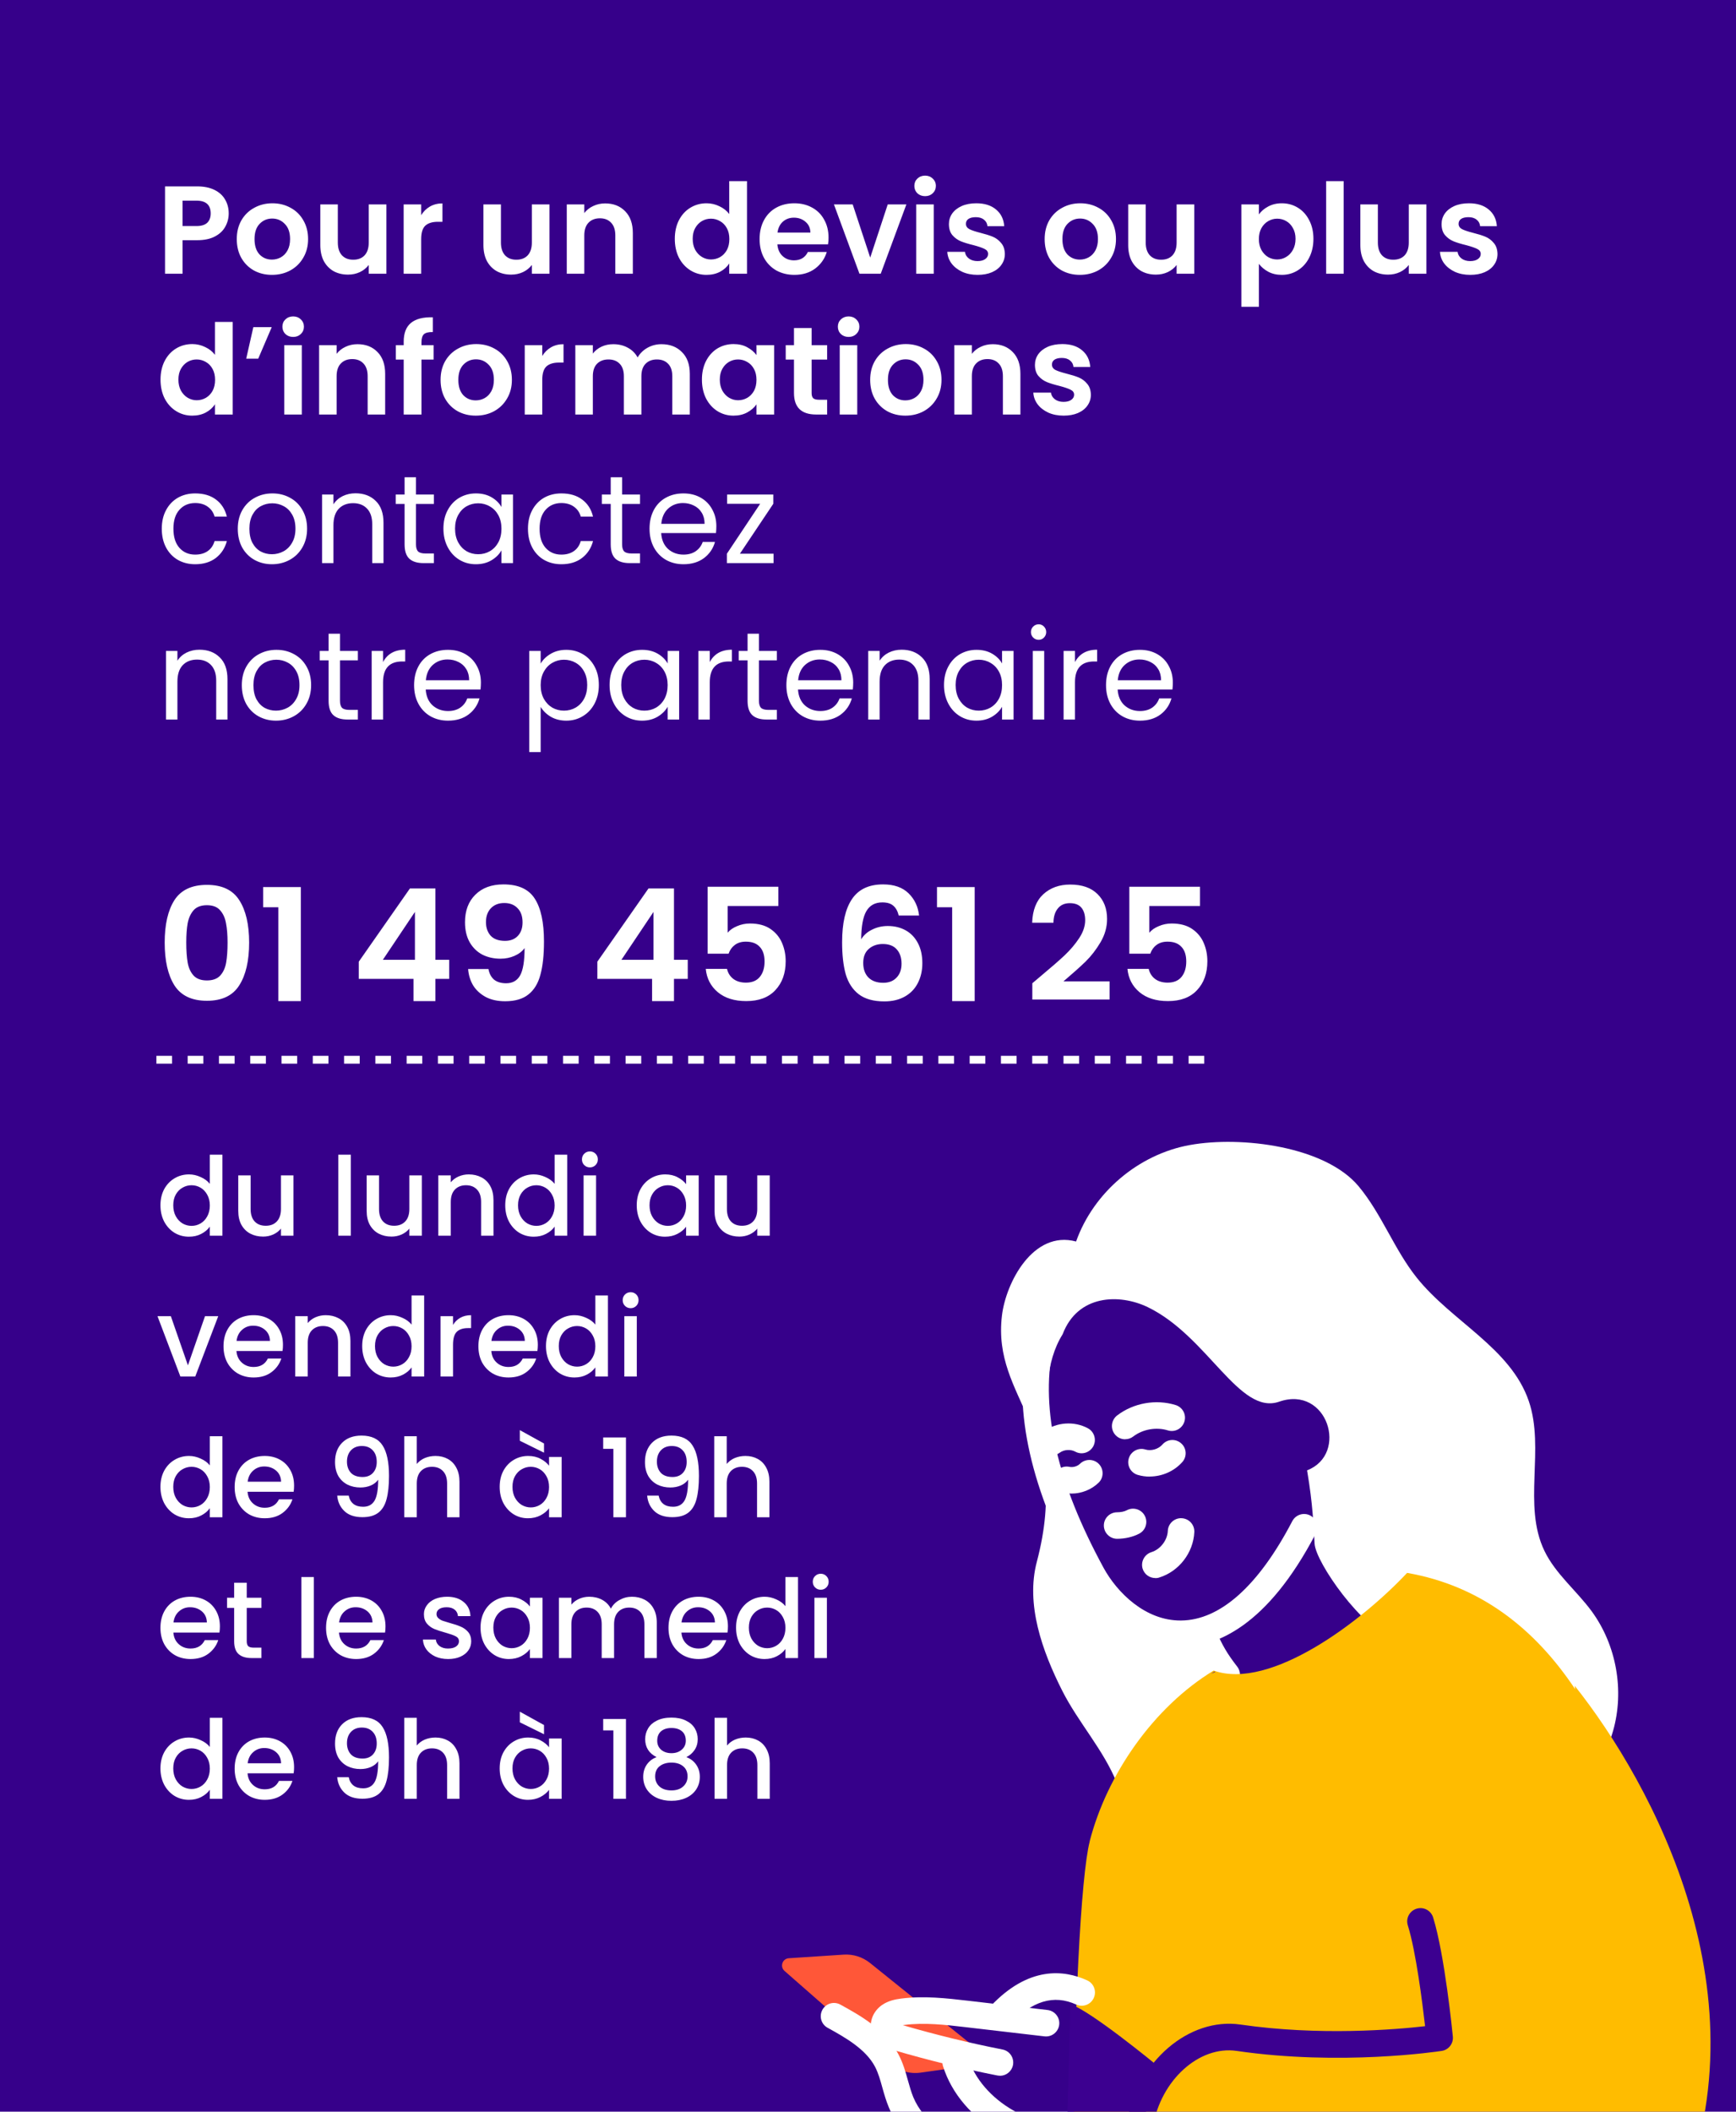 <svg width="222" height="270" viewBox="0 0 222 270" fill="none" xmlns="http://www.w3.org/2000/svg">
<rect width="222" height="270" fill="#36008A"/>
<g clip-path="url(#clip0_28_570)">
<g clip-path="url(#clip1_28_570)">
<path d="M142.83 228C144.09 231.17 144.45 234.61 145.29 237.91C146.13 241.21 147.33 245.07 150.44 246.48C159.7 250.66 167.73 240.23 174.48 244.28C179.76 247.46 185.53 245.62 188.58 240.68C192.4 234.49 194.12 231.66 200.33 227.87C201.59 227.1 202.97 226.49 204.03 225.46C205.17 224.35 205.84 222.84 206.28 221.31C207.75 216.15 206.71 210.34 203.54 206.01C201.6 203.37 198.92 201.24 197.5 198.29C194.69 192.46 197.59 185.26 195.5 179.14C193.18 172.35 185.65 168.97 181.17 163.36C178.29 159.75 176.7 155.23 173.74 151.68C169.47 146.56 158.74 145.22 152.18 146.4C145.61 147.57 139.84 152.46 137.61 158.74C132.1 157.26 128.63 164.02 128.13 168.2C126.83 179.03 137.12 182.47 132.59 199.69C131.15 205.14 133.28 211.1 135.82 216.14C137.89 220.25 141.13 223.73 142.84 228.01L142.83 228ZM134.38 184.07C133.57 178.98 133.68 174.13 135.89 170.6C137.82 165.5 143.16 165.4 146.75 167.12C154.46 170.83 158.47 181 163.58 179.22C169.74 177.08 172.52 185.92 167.15 188C167.91 192.49 167.96 195 168.11 197.39C168.26 199.78 174.23 208.34 178.18 209.44C179.17 214.4 172.79 224.16 167.52 224.25C164.3 222.88 156.53 217.62 152.39 209.79C139.59 209.65 136.1 194.86 134.39 184.06L134.38 184.07Z" fill="white"/>
<path d="M124.58 261.7L111.25 250.98C110.3 250.22 109.1 249.84 107.89 249.92L100.88 250.38C100.05 250.43 99.7 251.46 100.33 252.01L113.84 263.85C114.9 264.78 116.31 265.2 117.71 265.01L123.91 264.14C125.11 263.97 125.53 262.46 124.58 261.7Z" fill="#FF5738"/>
<path d="M150.96 210.6C150.96 210.6 151.03 210.6 151.06 210.6C155.47 210.56 162.04 208.01 168.27 196.06C168.7 195.23 168.38 194.21 167.55 193.77C166.72 193.34 165.7 193.66 165.26 194.49C160.95 202.76 156.03 207.16 151.03 207.2C146.45 207.24 142.84 203.6 141.13 200.47C135.2 189.56 133.07 180.39 134.61 172.42C134.79 171.5 134.19 170.61 133.27 170.43C132.35 170.25 131.46 170.85 131.28 171.77C129.58 180.54 131.83 190.45 138.15 202.08C140.29 206.01 144.92 210.58 150.95 210.58L150.96 210.6Z" fill="white"/>
<path d="M142.86 196.75C143.88 196.75 144.89 196.51 145.69 196.09C146.52 195.65 146.83 194.62 146.39 193.8C145.95 192.97 144.92 192.66 144.1 193.1C143.78 193.27 143.33 193.36 142.86 193.36C141.92 193.36 141.16 194.12 141.16 195.05C141.16 195.98 141.92 196.75 142.85 196.75H142.86Z" fill="white"/>
<path d="M147.02 188.79C148.59 188.79 150.15 188.12 151.2 186.93C151.82 186.23 151.75 185.15 151.04 184.54C150.34 183.92 149.26 183.99 148.65 184.7C148.13 185.29 147.21 185.56 146.46 185.33C145.57 185.06 144.62 185.57 144.35 186.47C144.08 187.37 144.59 188.31 145.49 188.58C145.99 188.73 146.51 188.8 147.03 188.8L147.02 188.79Z" fill="white"/>
<path d="M137.03 190.97C138.3 190.97 139.57 190.47 140.49 189.58C141.16 188.93 141.17 187.85 140.52 187.18C139.87 186.51 138.79 186.5 138.12 187.15C137.77 187.49 137.22 187.65 136.75 187.55C135.83 187.36 134.94 187.95 134.75 188.87C134.56 189.79 135.15 190.68 136.07 190.87C136.39 190.94 136.72 190.97 137.04 190.97H137.03Z" fill="white"/>
<path d="M143.89 184.02C144.25 184.02 144.61 183.91 144.92 183.67C146.14 182.74 147.87 182.43 149.34 182.89C150.23 183.17 151.18 182.67 151.46 181.77C151.74 180.88 151.24 179.93 150.34 179.65C147.82 178.87 144.95 179.38 142.86 180.98C142.12 181.55 141.97 182.61 142.54 183.36C142.87 183.8 143.38 184.03 143.89 184.03V184.02Z" fill="white"/>
<path d="M134.5 186.08C134.85 186.08 135.21 185.97 135.51 185.75C136.06 185.34 136.9 185.28 137.51 185.61C138.33 186.06 139.36 185.75 139.81 184.92C140.25 184.1 139.95 183.07 139.12 182.62C137.36 181.67 135.1 181.83 133.49 183.02C132.74 183.58 132.58 184.64 133.14 185.39C133.47 185.84 133.98 186.08 134.5 186.08Z" fill="white"/>
<path d="M147.75 201.78C147.92 201.78 148.09 201.76 148.25 201.7C150.77 200.92 152.61 198.53 152.73 195.89C152.77 194.95 152.05 194.16 151.11 194.12C150.19 194.07 149.38 194.8 149.34 195.74C149.29 196.94 148.38 198.11 147.24 198.46C146.35 198.74 145.85 199.69 146.12 200.58C146.35 201.31 147.02 201.77 147.74 201.77L147.75 201.78Z" fill="white"/>
<path d="M178.89 204.39C179.26 204.39 179.63 204.27 179.94 204.03C180.68 203.45 180.8 202.39 180.23 201.65C177.83 198.59 175.83 194.6 173.9 190.74C173.44 189.82 172.99 188.91 172.54 188.04C172.11 187.21 171.09 186.88 170.26 187.31C169.43 187.74 169.1 188.76 169.53 189.59C169.97 190.45 170.42 191.34 170.87 192.25C172.78 196.08 174.95 200.41 177.56 203.74C177.89 204.17 178.39 204.39 178.89 204.39Z" fill="white"/>
<path d="M156.87 215.82C157.23 215.82 157.6 215.7 157.91 215.47C158.65 214.9 158.79 213.83 158.21 213.09C156.94 211.45 156.31 210.37 155.49 208.47C155.12 207.61 154.12 207.21 153.26 207.58C152.4 207.95 152 208.95 152.37 209.81C153.3 211.99 154.07 213.29 155.52 215.17C155.85 215.6 156.36 215.83 156.86 215.83L156.87 215.82Z" fill="white"/>
<path d="M137.5 295.36C138.09 295.36 138.66 295.06 138.97 294.51C139.44 293.7 139.16 292.66 138.35 292.19C132.96 289.08 130.62 284.75 128.74 281.28C128.43 280.71 128.14 280.17 127.85 279.66L127.58 279.18C126.68 277.59 125.66 275.78 124.04 274.46C123.22 273.79 122.34 273.32 121.49 272.87C120.97 272.59 120.47 272.33 120.03 272.04C118.6 271.11 117.45 269.72 116.79 268.14C116.52 267.48 116.32 266.77 116.11 266.02C115.8 264.91 115.48 263.77 114.89 262.66C113.22 259.49 110.03 257.72 107.47 256.31C106.65 255.86 105.62 256.15 105.17 256.97C104.72 257.79 105.01 258.82 105.83 259.27C108 260.47 110.69 261.96 111.89 264.24C112.31 265.03 112.57 265.96 112.84 266.94C113.07 267.76 113.31 268.6 113.66 269.44C114.57 271.65 116.18 273.58 118.18 274.88C118.75 275.26 119.34 275.57 119.9 275.87C120.64 276.26 121.34 276.64 121.91 277.1C123.03 278.01 123.81 279.39 124.63 280.85L124.91 281.34C125.19 281.83 125.47 282.35 125.76 282.89C127.73 286.54 130.44 291.54 136.66 295.13C136.93 295.28 137.22 295.36 137.51 295.36H137.5Z" fill="white"/>
<path d="M139.34 235.46C141.55 226.88 147.5 218.29 155.2 213.6C162.48 216.17 174.15 207.29 179.94 201.11C189.25 202.73 196.25 208.19 201.44 215.99L201.37 215.54C211.25 227.97 226.3 255.49 214.3 282.26C213.34 307.64 207.92 328.8 203.74 327.52C203.74 327.52 155.24 332.92 141.05 330.11C135.51 307.3 137.13 244.04 139.35 235.46H139.34Z" fill="#FFBC00"/>
<path d="M127.89 259.39C128.34 259.39 128.79 259.21 129.13 258.86C131.98 255.83 134.76 254.99 137.62 256.3C138.47 256.69 139.48 256.32 139.87 255.46C140.26 254.61 139.89 253.6 139.03 253.21C136.08 251.86 131.54 251.34 126.66 256.53C126.02 257.21 126.05 258.29 126.73 258.93C127.06 259.24 127.47 259.39 127.89 259.39Z" fill="white"/>
<path d="M127.88 265.41C128.67 265.41 129.38 264.85 129.54 264.04C129.72 263.12 129.12 262.23 128.2 262.05C123.93 261.21 119.64 260.16 115.45 258.94C115.54 258.93 115.61 258.92 115.67 258.91C118.2 258.58 120.87 258.89 123.45 259.19L133.57 260.37C134.5 260.48 135.34 259.81 135.45 258.88C135.56 257.95 134.89 257.11 133.96 257L123.84 255.82C121.05 255.5 118.17 255.16 115.23 255.54C114.46 255.64 113.57 255.82 112.78 256.37C111.64 257.17 111.11 258.54 111.47 259.77C111.96 261.44 113.68 261.95 114.33 262.14C118.66 263.41 123.1 264.5 127.53 265.37C127.64 265.39 127.75 265.4 127.86 265.4L127.88 265.41Z" fill="white"/>
<path d="M138.53 275.9C139.38 275.9 140.12 275.26 140.21 274.39C140.32 273.46 139.65 272.62 138.72 272.52C134.99 272.1 132 271.22 129.58 269.84C126.75 268.23 124.66 265.8 123.83 263.18C123.55 262.29 122.6 261.79 121.7 262.08C120.81 262.36 120.31 263.32 120.6 264.21C121.7 267.69 124.3 270.74 127.91 272.79C130.74 274.4 134.15 275.42 138.35 275.89C138.41 275.89 138.48 275.9 138.54 275.9H138.53Z" fill="white"/>
<path d="M136.89 256.28C139.4 257.03 147.95 264.08 147.95 264.08L145.47 274.58L136.46 272.38L136.88 256.29L136.89 256.28Z" fill="#3C0090"/>
<path d="M155.31 213.73C155.31 213.73 155.38 213.75 155.42 213.76C155.24 213.85 155.07 213.93 154.89 214C155.03 213.91 155.17 213.81 155.32 213.72L155.31 213.73Z" fill="#3C0090"/>
<path d="M144.11 271.28C145.42 263.59 152.07 257.9 158.63 258.86C168.7 260.33 178.49 259.5 182.24 259.07C181.89 256.02 181.07 249.5 180.03 246.17C179.75 245.28 180.25 244.33 181.15 244.05C182.05 243.77 182.99 244.27 183.27 245.17C184.75 249.92 185.75 259.96 185.79 260.39C185.88 261.29 185.25 262.1 184.36 262.23C183.84 262.31 171.43 264.17 158.14 262.23C153.36 261.53 148.46 265.95 147.45 271.87C146.07 279.96 152.2 290.09 173.54 294.26C188.38 297.16 200.32 294.79 209.04 287.23C211.66 284.95 213.85 282.27 215.64 279.39C215.26 280.4 214.86 281.41 214.41 282.43C214.35 283.94 214.28 285.44 214.19 286.92C213.28 287.91 212.32 288.88 211.26 289.8C204.31 295.83 195.57 298.87 185.18 298.87C181.31 298.87 177.21 298.45 172.89 297.61C149.16 292.98 142.46 280.99 144.11 271.32V271.28Z" fill="#3C0090"/>
</g>
</g>
<path d="M20.518 154.108C20.518 153.333 20.677 152.647 20.994 152.05C21.321 151.453 21.759 150.991 22.31 150.664C22.87 150.328 23.491 150.16 24.172 150.16C24.676 150.16 25.171 150.272 25.656 150.496C26.151 150.711 26.543 151 26.832 151.364V147.64H28.442V158H26.832V156.838C26.571 157.211 26.207 157.519 25.74 157.762C25.283 158.005 24.755 158.126 24.158 158.126C23.486 158.126 22.87 157.958 22.31 157.622C21.759 157.277 21.321 156.801 20.994 156.194C20.677 155.578 20.518 154.883 20.518 154.108ZM26.832 154.136C26.832 153.604 26.72 153.142 26.496 152.75C26.281 152.358 25.997 152.059 25.642 151.854C25.287 151.649 24.905 151.546 24.494 151.546C24.083 151.546 23.701 151.649 23.346 151.854C22.991 152.05 22.702 152.344 22.478 152.736C22.263 153.119 22.156 153.576 22.156 154.108C22.156 154.64 22.263 155.107 22.478 155.508C22.702 155.909 22.991 156.217 23.346 156.432C23.71 156.637 24.093 156.74 24.494 156.74C24.905 156.74 25.287 156.637 25.642 156.432C25.997 156.227 26.281 155.928 26.496 155.536C26.72 155.135 26.832 154.668 26.832 154.136ZM37.524 150.286V158H35.928V157.09C35.676 157.407 35.345 157.659 34.934 157.846C34.533 158.023 34.104 158.112 33.646 158.112C33.04 158.112 32.494 157.986 32.008 157.734C31.532 157.482 31.154 157.109 30.874 156.614C30.604 156.119 30.468 155.522 30.468 154.822V150.286H32.05V154.584C32.05 155.275 32.223 155.807 32.568 156.18C32.914 156.544 33.385 156.726 33.982 156.726C34.58 156.726 35.051 156.544 35.396 156.18C35.751 155.807 35.928 155.275 35.928 154.584V150.286H37.524ZM44.863 147.64V158H43.267V147.64H44.863ZM53.944 150.286V158H52.348V157.09C52.096 157.407 51.765 157.659 51.354 157.846C50.953 158.023 50.523 158.112 50.066 158.112C49.459 158.112 48.913 157.986 48.428 157.734C47.952 157.482 47.574 157.109 47.294 156.614C47.023 156.119 46.888 155.522 46.888 154.822V150.286H48.47V154.584C48.47 155.275 48.643 155.807 48.988 156.18C49.334 156.544 49.805 156.726 50.402 156.726C50.999 156.726 51.471 156.544 51.816 156.18C52.171 155.807 52.348 155.275 52.348 154.584V150.286H53.944ZM59.942 150.16C60.549 150.16 61.09 150.286 61.566 150.538C62.051 150.79 62.429 151.163 62.7 151.658C62.971 152.153 63.106 152.75 63.106 153.45V158H61.524V153.688C61.524 152.997 61.351 152.47 61.006 152.106C60.661 151.733 60.189 151.546 59.592 151.546C58.995 151.546 58.519 151.733 58.164 152.106C57.819 152.47 57.646 152.997 57.646 153.688V158H56.05V150.286H57.646V151.168C57.907 150.851 58.239 150.603 58.64 150.426C59.051 150.249 59.485 150.16 59.942 150.16ZM64.61 154.108C64.61 153.333 64.769 152.647 65.086 152.05C65.412 151.453 65.851 150.991 66.402 150.664C66.962 150.328 67.582 150.16 68.264 150.16C68.768 150.16 69.263 150.272 69.748 150.496C70.243 150.711 70.635 151 70.924 151.364V147.64H72.534V158H70.924V156.838C70.662 157.211 70.299 157.519 69.832 157.762C69.374 158.005 68.847 158.126 68.25 158.126C67.578 158.126 66.962 157.958 66.402 157.622C65.851 157.277 65.412 156.801 65.086 156.194C64.769 155.578 64.61 154.883 64.61 154.108ZM70.924 154.136C70.924 153.604 70.812 153.142 70.588 152.75C70.373 152.358 70.088 152.059 69.734 151.854C69.379 151.649 68.996 151.546 68.586 151.546C68.175 151.546 67.793 151.649 67.438 151.854C67.083 152.05 66.794 152.344 66.57 152.736C66.355 153.119 66.248 153.576 66.248 154.108C66.248 154.64 66.355 155.107 66.57 155.508C66.794 155.909 67.083 156.217 67.438 156.432C67.802 156.637 68.184 156.74 68.586 156.74C68.996 156.74 69.379 156.637 69.734 156.432C70.088 156.227 70.373 155.928 70.588 155.536C70.812 155.135 70.924 154.668 70.924 154.136ZM75.442 149.264C75.153 149.264 74.91 149.166 74.714 148.97C74.518 148.774 74.42 148.531 74.42 148.242C74.42 147.953 74.518 147.71 74.714 147.514C74.91 147.318 75.153 147.22 75.442 147.22C75.722 147.22 75.96 147.318 76.156 147.514C76.352 147.71 76.45 147.953 76.45 148.242C76.45 148.531 76.352 148.774 76.156 148.97C75.96 149.166 75.722 149.264 75.442 149.264ZM76.226 150.286V158H74.63V150.286H76.226ZM81.426 154.108C81.426 153.333 81.585 152.647 81.902 152.05C82.229 151.453 82.668 150.991 83.218 150.664C83.778 150.328 84.394 150.16 85.066 150.16C85.673 150.16 86.2 150.281 86.648 150.524C87.106 150.757 87.469 151.051 87.74 151.406V150.286H89.35V158H87.74V156.852C87.469 157.216 87.101 157.519 86.634 157.762C86.168 158.005 85.635 158.126 85.038 158.126C84.376 158.126 83.769 157.958 83.218 157.622C82.668 157.277 82.229 156.801 81.902 156.194C81.585 155.578 81.426 154.883 81.426 154.108ZM87.74 154.136C87.74 153.604 87.628 153.142 87.404 152.75C87.189 152.358 86.905 152.059 86.55 151.854C86.195 151.649 85.813 151.546 85.402 151.546C84.992 151.546 84.609 151.649 84.254 151.854C83.9 152.05 83.61 152.344 83.386 152.736C83.171 153.119 83.064 153.576 83.064 154.108C83.064 154.64 83.171 155.107 83.386 155.508C83.61 155.909 83.9 156.217 84.254 156.432C84.618 156.637 85.001 156.74 85.402 156.74C85.813 156.74 86.195 156.637 86.55 156.432C86.905 156.227 87.189 155.928 87.404 155.536C87.628 155.135 87.74 154.668 87.74 154.136ZM98.433 150.286V158H96.837V157.09C96.585 157.407 96.253 157.659 95.843 157.846C95.441 158.023 95.012 158.112 94.555 158.112C93.948 158.112 93.402 157.986 92.916 157.734C92.441 157.482 92.062 157.109 91.782 156.614C91.512 156.119 91.376 155.522 91.376 154.822V150.286H92.959V154.584C92.959 155.275 93.131 155.807 93.477 156.18C93.822 156.544 94.293 156.726 94.891 156.726C95.488 156.726 95.959 156.544 96.305 156.18C96.659 155.807 96.837 155.275 96.837 154.584V150.286H98.433ZM24.032 174.572L26.216 168.286H27.91L24.97 176H23.066L20.14 168.286H21.848L24.032 174.572ZM36.186 171.954C36.186 172.243 36.168 172.505 36.13 172.738H30.236C30.283 173.354 30.512 173.849 30.922 174.222C31.333 174.595 31.837 174.782 32.434 174.782C33.293 174.782 33.9 174.423 34.254 173.704H35.976C35.743 174.413 35.318 174.997 34.702 175.454C34.096 175.902 33.34 176.126 32.434 176.126C31.697 176.126 31.034 175.963 30.446 175.636C29.868 175.3 29.41 174.833 29.074 174.236C28.748 173.629 28.584 172.929 28.584 172.136C28.584 171.343 28.743 170.647 29.06 170.05C29.387 169.443 29.84 168.977 30.418 168.65C31.006 168.323 31.678 168.16 32.434 168.16C33.162 168.16 33.811 168.319 34.38 168.636C34.95 168.953 35.393 169.401 35.71 169.98C36.028 170.549 36.186 171.207 36.186 171.954ZM34.52 171.45C34.511 170.862 34.301 170.391 33.89 170.036C33.48 169.681 32.971 169.504 32.364 169.504C31.814 169.504 31.342 169.681 30.95 170.036C30.558 170.381 30.325 170.853 30.25 171.45H34.52ZM41.649 168.16C42.256 168.16 42.797 168.286 43.273 168.538C43.758 168.79 44.136 169.163 44.407 169.658C44.678 170.153 44.813 170.75 44.813 171.45V176H43.231V171.688C43.231 170.997 43.058 170.47 42.713 170.106C42.368 169.733 41.896 169.546 41.299 169.546C40.702 169.546 40.226 169.733 39.871 170.106C39.526 170.47 39.353 170.997 39.353 171.688V176H37.757V168.286H39.353V169.168C39.614 168.851 39.946 168.603 40.347 168.426C40.758 168.249 41.192 168.16 41.649 168.16ZM46.317 172.108C46.317 171.333 46.475 170.647 46.793 170.05C47.12 169.453 47.558 168.991 48.109 168.664C48.669 168.328 49.289 168.16 49.971 168.16C50.475 168.16 50.969 168.272 51.455 168.496C51.95 168.711 52.342 169 52.631 169.364V165.64H54.241V176H52.631V174.838C52.37 175.211 52.005 175.519 51.539 175.762C51.081 176.005 50.554 176.126 49.957 176.126C49.285 176.126 48.669 175.958 48.109 175.622C47.558 175.277 47.12 174.801 46.793 174.194C46.475 173.578 46.317 172.883 46.317 172.108ZM52.631 172.136C52.631 171.604 52.519 171.142 52.295 170.75C52.08 170.358 51.795 170.059 51.441 169.854C51.086 169.649 50.703 169.546 50.293 169.546C49.882 169.546 49.499 169.649 49.145 169.854C48.79 170.05 48.501 170.344 48.277 170.736C48.062 171.119 47.955 171.576 47.955 172.108C47.955 172.64 48.062 173.107 48.277 173.508C48.501 173.909 48.79 174.217 49.145 174.432C49.509 174.637 49.892 174.74 50.293 174.74C50.703 174.74 51.086 174.637 51.441 174.432C51.795 174.227 52.08 173.928 52.295 173.536C52.519 173.135 52.631 172.668 52.631 172.136ZM57.933 169.406C58.166 169.014 58.474 168.711 58.857 168.496C59.249 168.272 59.711 168.16 60.243 168.16V169.812H59.837C59.212 169.812 58.736 169.971 58.409 170.288C58.092 170.605 57.933 171.156 57.933 171.94V176H56.337V168.286H57.933V169.406ZM68.78 171.954C68.78 172.243 68.761 172.505 68.724 172.738H62.83C62.877 173.354 63.105 173.849 63.516 174.222C63.927 174.595 64.431 174.782 65.028 174.782C65.887 174.782 66.493 174.423 66.848 173.704H68.57C68.337 174.413 67.912 174.997 67.296 175.454C66.689 175.902 65.933 176.126 65.028 176.126C64.291 176.126 63.628 175.963 63.04 175.636C62.462 175.3 62.004 174.833 61.668 174.236C61.342 173.629 61.178 172.929 61.178 172.136C61.178 171.343 61.337 170.647 61.654 170.05C61.981 169.443 62.434 168.977 63.012 168.65C63.6 168.323 64.272 168.16 65.028 168.16C65.756 168.16 66.405 168.319 66.974 168.636C67.543 168.953 67.987 169.401 68.304 169.98C68.621 170.549 68.78 171.207 68.78 171.954ZM67.114 171.45C67.105 170.862 66.895 170.391 66.484 170.036C66.073 169.681 65.565 169.504 64.958 169.504C64.407 169.504 63.936 169.681 63.544 170.036C63.152 170.381 62.919 170.853 62.844 171.45H67.114ZM69.819 172.108C69.819 171.333 69.977 170.647 70.295 170.05C70.621 169.453 71.06 168.991 71.611 168.664C72.171 168.328 72.791 168.16 73.473 168.16C73.977 168.16 74.471 168.272 74.957 168.496C75.451 168.711 75.843 169 76.133 169.364V165.64H77.743V176H76.133V174.838C75.871 175.211 75.507 175.519 75.041 175.762C74.583 176.005 74.056 176.126 73.459 176.126C72.787 176.126 72.171 175.958 71.611 175.622C71.06 175.277 70.621 174.801 70.295 174.194C69.977 173.578 69.819 172.883 69.819 172.108ZM76.133 172.136C76.133 171.604 76.021 171.142 75.797 170.75C75.582 170.358 75.297 170.059 74.943 169.854C74.588 169.649 74.205 169.546 73.795 169.546C73.384 169.546 73.001 169.649 72.647 169.854C72.292 170.05 72.003 170.344 71.779 170.736C71.564 171.119 71.457 171.576 71.457 172.108C71.457 172.64 71.564 173.107 71.779 173.508C72.003 173.909 72.292 174.217 72.647 174.432C73.011 174.637 73.393 174.74 73.795 174.74C74.205 174.74 74.588 174.637 74.943 174.432C75.297 174.227 75.582 173.928 75.797 173.536C76.021 173.135 76.133 172.668 76.133 172.136ZM80.651 167.264C80.362 167.264 80.119 167.166 79.923 166.97C79.727 166.774 79.629 166.531 79.629 166.242C79.629 165.953 79.727 165.71 79.923 165.514C80.119 165.318 80.362 165.22 80.651 165.22C80.931 165.22 81.169 165.318 81.365 165.514C81.561 165.71 81.659 165.953 81.659 166.242C81.659 166.531 81.561 166.774 81.365 166.97C81.169 167.166 80.931 167.264 80.651 167.264ZM81.435 168.286V176H79.839V168.286H81.435ZM20.518 190.108C20.518 189.333 20.677 188.647 20.994 188.05C21.321 187.453 21.759 186.991 22.31 186.664C22.87 186.328 23.491 186.16 24.172 186.16C24.676 186.16 25.171 186.272 25.656 186.496C26.151 186.711 26.543 187 26.832 187.364V183.64H28.442V194H26.832V192.838C26.571 193.211 26.207 193.519 25.74 193.762C25.283 194.005 24.755 194.126 24.158 194.126C23.486 194.126 22.87 193.958 22.31 193.622C21.759 193.277 21.321 192.801 20.994 192.194C20.677 191.578 20.518 190.883 20.518 190.108ZM26.832 190.136C26.832 189.604 26.72 189.142 26.496 188.75C26.281 188.358 25.997 188.059 25.642 187.854C25.287 187.649 24.905 187.546 24.494 187.546C24.083 187.546 23.701 187.649 23.346 187.854C22.991 188.05 22.702 188.344 22.478 188.736C22.263 189.119 22.156 189.576 22.156 190.108C22.156 190.64 22.263 191.107 22.478 191.508C22.702 191.909 22.991 192.217 23.346 192.432C23.71 192.637 24.093 192.74 24.494 192.74C24.905 192.74 25.287 192.637 25.642 192.432C25.997 192.227 26.281 191.928 26.496 191.536C26.72 191.135 26.832 190.668 26.832 190.136ZM37.608 189.954C37.608 190.243 37.59 190.505 37.552 190.738H31.658C31.705 191.354 31.934 191.849 32.344 192.222C32.755 192.595 33.259 192.782 33.856 192.782C34.715 192.782 35.322 192.423 35.676 191.704H37.398C37.165 192.413 36.74 192.997 36.124 193.454C35.518 193.902 34.762 194.126 33.856 194.126C33.119 194.126 32.456 193.963 31.868 193.636C31.29 193.3 30.832 192.833 30.496 192.236C30.17 191.629 30.006 190.929 30.006 190.136C30.006 189.343 30.165 188.647 30.482 188.05C30.809 187.443 31.262 186.977 31.84 186.65C32.428 186.323 33.1 186.16 33.856 186.16C34.584 186.16 35.233 186.319 35.802 186.636C36.372 186.953 36.815 187.401 37.132 187.98C37.45 188.549 37.608 189.207 37.608 189.954ZM35.942 189.45C35.933 188.862 35.723 188.391 35.312 188.036C34.902 187.681 34.393 187.504 33.786 187.504C33.236 187.504 32.764 187.681 32.372 188.036C31.98 188.381 31.747 188.853 31.672 189.45H35.942ZM44.594 191.228C44.687 191.695 44.888 192.049 45.196 192.292C45.504 192.535 45.919 192.656 46.442 192.656C47.104 192.656 47.59 192.395 47.898 191.872C48.206 191.349 48.36 190.458 48.36 189.198C48.136 189.515 47.818 189.763 47.408 189.94C47.006 190.108 46.568 190.192 46.092 190.192C45.485 190.192 44.934 190.071 44.44 189.828C43.945 189.576 43.553 189.207 43.264 188.722C42.984 188.227 42.844 187.63 42.844 186.93C42.844 185.903 43.142 185.087 43.74 184.48C44.346 183.864 45.177 183.556 46.232 183.556C47.501 183.556 48.402 183.981 48.934 184.83C49.475 185.67 49.746 186.963 49.746 188.708C49.746 189.912 49.643 190.897 49.438 191.662C49.242 192.427 48.896 193.006 48.402 193.398C47.907 193.79 47.221 193.986 46.344 193.986C45.345 193.986 44.575 193.725 44.034 193.202C43.492 192.679 43.189 192.021 43.124 191.228H44.594ZM46.372 188.848C46.932 188.848 47.37 188.675 47.688 188.33C48.014 187.975 48.178 187.509 48.178 186.93C48.178 186.286 48.005 185.787 47.66 185.432C47.324 185.068 46.862 184.886 46.274 184.886C45.686 184.886 45.219 185.073 44.874 185.446C44.538 185.81 44.37 186.291 44.37 186.888C44.37 187.457 44.533 187.929 44.86 188.302C45.196 188.666 45.7 188.848 46.372 188.848ZM55.692 186.16C56.28 186.16 56.803 186.286 57.26 186.538C57.727 186.79 58.091 187.163 58.352 187.658C58.623 188.153 58.758 188.75 58.758 189.45V194H57.176V189.688C57.176 188.997 57.004 188.47 56.658 188.106C56.313 187.733 55.842 187.546 55.244 187.546C54.647 187.546 54.171 187.733 53.816 188.106C53.471 188.47 53.298 188.997 53.298 189.688V194H51.702V183.64H53.298V187.182C53.569 186.855 53.91 186.603 54.32 186.426C54.74 186.249 55.198 186.16 55.692 186.16ZM63.899 190.108C63.899 189.333 64.058 188.647 64.375 188.05C64.701 187.453 65.14 186.991 65.691 186.664C66.251 186.328 66.867 186.16 67.539 186.16C68.145 186.16 68.673 186.281 69.121 186.524C69.578 186.757 69.942 187.051 70.213 187.406V186.286H71.823V194H70.213V192.852C69.942 193.216 69.573 193.519 69.107 193.762C68.64 194.005 68.108 194.126 67.511 194.126C66.848 194.126 66.242 193.958 65.691 193.622C65.14 193.277 64.701 192.801 64.375 192.194C64.058 191.578 63.899 190.883 63.899 190.108ZM70.213 190.136C70.213 189.604 70.101 189.142 69.877 188.75C69.662 188.358 69.377 188.059 69.023 187.854C68.668 187.649 68.285 187.546 67.875 187.546C67.464 187.546 67.082 187.649 66.727 187.854C66.372 188.05 66.083 188.344 65.859 188.736C65.644 189.119 65.537 189.576 65.537 190.108C65.537 190.64 65.644 191.107 65.859 191.508C66.083 191.909 66.372 192.217 66.727 192.432C67.091 192.637 67.474 192.74 67.875 192.74C68.285 192.74 68.668 192.637 69.023 192.432C69.377 192.227 69.662 191.928 69.877 191.536C70.101 191.135 70.213 190.668 70.213 190.136ZM69.569 184.564V185.74L66.475 184.214V182.856L69.569 184.564ZM77.136 185.25V183.794H80.048V194H78.438V185.25H77.136ZM84.228 191.228C84.322 191.695 84.522 192.049 84.83 192.292C85.138 192.535 85.554 192.656 86.076 192.656C86.739 192.656 87.224 192.395 87.532 191.872C87.84 191.349 87.994 190.458 87.994 189.198C87.77 189.515 87.453 189.763 87.042 189.94C86.641 190.108 86.202 190.192 85.726 190.192C85.12 190.192 84.569 190.071 84.074 189.828C83.58 189.576 83.188 189.207 82.898 188.722C82.618 188.227 82.478 187.63 82.478 186.93C82.478 185.903 82.777 185.087 83.374 184.48C83.981 183.864 84.812 183.556 85.866 183.556C87.136 183.556 88.036 183.981 88.568 184.83C89.11 185.67 89.38 186.963 89.38 188.708C89.38 189.912 89.278 190.897 89.072 191.662C88.876 192.427 88.531 193.006 88.036 193.398C87.542 193.79 86.856 193.986 85.978 193.986C84.98 193.986 84.21 193.725 83.668 193.202C83.127 192.679 82.824 192.021 82.758 191.228H84.228ZM86.006 188.848C86.566 188.848 87.005 188.675 87.322 188.33C87.649 187.975 87.812 187.509 87.812 186.93C87.812 186.286 87.64 185.787 87.294 185.432C86.958 185.068 86.496 184.886 85.908 184.886C85.32 184.886 84.854 185.073 84.508 185.446C84.172 185.81 84.004 186.291 84.004 186.888C84.004 187.457 84.168 187.929 84.494 188.302C84.83 188.666 85.334 188.848 86.006 188.848ZM95.327 186.16C95.915 186.16 96.438 186.286 96.895 186.538C97.362 186.79 97.726 187.163 97.987 187.658C98.258 188.153 98.393 188.75 98.393 189.45V194H96.811V189.688C96.811 188.997 96.638 188.47 96.293 188.106C95.948 187.733 95.476 187.546 94.879 187.546C94.282 187.546 93.806 187.733 93.451 188.106C93.106 188.47 92.933 188.997 92.933 189.688V194H91.337V183.64H92.933V187.182C93.204 186.855 93.544 186.603 93.955 186.426C94.375 186.249 94.832 186.16 95.327 186.16ZM28.12 207.954C28.12 208.243 28.101 208.505 28.064 208.738H22.17C22.217 209.354 22.445 209.849 22.856 210.222C23.267 210.595 23.771 210.782 24.368 210.782C25.227 210.782 25.833 210.423 26.188 209.704H27.91C27.677 210.413 27.252 210.997 26.636 211.454C26.029 211.902 25.273 212.126 24.368 212.126C23.631 212.126 22.968 211.963 22.38 211.636C21.801 211.3 21.344 210.833 21.008 210.236C20.681 209.629 20.518 208.929 20.518 208.136C20.518 207.343 20.677 206.647 20.994 206.05C21.321 205.443 21.773 204.977 22.352 204.65C22.94 204.323 23.612 204.16 24.368 204.16C25.096 204.16 25.745 204.319 26.314 204.636C26.883 204.953 27.327 205.401 27.644 205.98C27.961 206.549 28.12 207.207 28.12 207.954ZM26.454 207.45C26.445 206.862 26.235 206.391 25.824 206.036C25.413 205.681 24.905 205.504 24.298 205.504C23.747 205.504 23.276 205.681 22.884 206.036C22.492 206.381 22.259 206.853 22.184 207.45H26.454ZM31.553 205.588V209.858C31.553 210.147 31.618 210.357 31.749 210.488C31.889 210.609 32.122 210.67 32.449 210.67H33.429V212H32.169C31.45 212 30.899 211.832 30.517 211.496C30.134 211.16 29.943 210.614 29.943 209.858V205.588H29.033V204.286H29.943V202.368H31.553V204.286H33.429V205.588H31.553ZM40.132 201.64V212H38.536V201.64H40.132ZM49.298 207.954C49.298 208.243 49.279 208.505 49.242 208.738H43.348C43.394 209.354 43.623 209.849 44.034 210.222C44.444 210.595 44.948 210.782 45.546 210.782C46.404 210.782 47.011 210.423 47.366 209.704H49.088C48.854 210.413 48.43 210.997 47.814 211.454C47.207 211.902 46.451 212.126 45.546 212.126C44.808 212.126 44.146 211.963 43.558 211.636C42.979 211.3 42.522 210.833 42.186 210.236C41.859 209.629 41.696 208.929 41.696 208.136C41.696 207.343 41.854 206.647 42.172 206.05C42.498 205.443 42.951 204.977 43.53 204.65C44.118 204.323 44.79 204.16 45.546 204.16C46.274 204.16 46.922 204.319 47.492 204.636C48.061 204.953 48.504 205.401 48.822 205.98C49.139 206.549 49.298 207.207 49.298 207.954ZM47.632 207.45C47.622 206.862 47.412 206.391 47.002 206.036C46.591 205.681 46.082 205.504 45.476 205.504C44.925 205.504 44.454 205.681 44.062 206.036C43.67 206.381 43.436 206.853 43.362 207.45H47.632ZM57.305 212.126C56.698 212.126 56.152 212.019 55.667 211.804C55.191 211.58 54.813 211.281 54.533 210.908C54.253 210.525 54.104 210.101 54.085 209.634H55.737C55.765 209.961 55.919 210.236 56.199 210.46C56.488 210.675 56.848 210.782 57.277 210.782C57.725 210.782 58.07 210.698 58.313 210.53C58.565 210.353 58.691 210.129 58.691 209.858C58.691 209.569 58.551 209.354 58.271 209.214C58 209.074 57.566 208.92 56.969 208.752C56.39 208.593 55.919 208.439 55.555 208.29C55.191 208.141 54.874 207.912 54.603 207.604C54.342 207.296 54.211 206.89 54.211 206.386C54.211 205.975 54.332 205.602 54.575 205.266C54.818 204.921 55.163 204.65 55.611 204.454C56.068 204.258 56.591 204.16 57.179 204.16C58.056 204.16 58.761 204.384 59.293 204.832C59.834 205.271 60.124 205.873 60.161 206.638H58.565C58.537 206.293 58.397 206.017 58.145 205.812C57.893 205.607 57.552 205.504 57.123 205.504C56.703 205.504 56.381 205.583 56.157 205.742C55.933 205.901 55.821 206.111 55.821 206.372C55.821 206.577 55.896 206.75 56.045 206.89C56.194 207.03 56.376 207.142 56.591 207.226C56.806 207.301 57.123 207.399 57.543 207.52C58.103 207.669 58.56 207.823 58.915 207.982C59.279 208.131 59.592 208.355 59.853 208.654C60.114 208.953 60.25 209.349 60.259 209.844C60.259 210.283 60.138 210.675 59.895 211.02C59.652 211.365 59.307 211.636 58.859 211.832C58.42 212.028 57.902 212.126 57.305 212.126ZM61.452 208.108C61.452 207.333 61.61 206.647 61.928 206.05C62.254 205.453 62.693 204.991 63.244 204.664C63.804 204.328 64.42 204.16 65.092 204.16C65.698 204.16 66.226 204.281 66.674 204.524C67.131 204.757 67.495 205.051 67.766 205.406V204.286H69.376V212H67.766V210.852C67.495 211.216 67.126 211.519 66.66 211.762C66.193 212.005 65.661 212.126 65.064 212.126C64.401 212.126 63.794 211.958 63.244 211.622C62.693 211.277 62.254 210.801 61.928 210.194C61.61 209.578 61.452 208.883 61.452 208.108ZM67.766 208.136C67.766 207.604 67.654 207.142 67.43 206.75C67.215 206.358 66.93 206.059 66.576 205.854C66.221 205.649 65.838 205.546 65.428 205.546C65.017 205.546 64.634 205.649 64.28 205.854C63.925 206.05 63.636 206.344 63.412 206.736C63.197 207.119 63.09 207.576 63.09 208.108C63.09 208.64 63.197 209.107 63.412 209.508C63.636 209.909 63.925 210.217 64.28 210.432C64.644 210.637 65.026 210.74 65.428 210.74C65.838 210.74 66.221 210.637 66.576 210.432C66.93 210.227 67.215 209.928 67.43 209.536C67.654 209.135 67.766 208.668 67.766 208.136ZM80.81 204.16C81.416 204.16 81.958 204.286 82.434 204.538C82.919 204.79 83.297 205.163 83.568 205.658C83.848 206.153 83.988 206.75 83.988 207.45V212H82.406V207.688C82.406 206.997 82.233 206.47 81.888 206.106C81.543 205.733 81.071 205.546 80.474 205.546C79.876 205.546 79.4 205.733 79.046 206.106C78.701 206.47 78.528 206.997 78.528 207.688V212H76.946V207.688C76.946 206.997 76.773 206.47 76.428 206.106C76.082 205.733 75.611 205.546 75.014 205.546C74.416 205.546 73.941 205.733 73.586 206.106C73.24 206.47 73.068 206.997 73.068 207.688V212H71.472V204.286H73.068V205.168C73.329 204.851 73.66 204.603 74.062 204.426C74.463 204.249 74.892 204.16 75.35 204.16C75.966 204.16 76.516 204.291 77.002 204.552C77.487 204.813 77.861 205.191 78.122 205.686C78.355 205.219 78.719 204.851 79.214 204.58C79.709 204.3 80.24 204.16 80.81 204.16ZM93.089 207.954C93.089 208.243 93.07 208.505 93.033 208.738H87.139C87.185 209.354 87.414 209.849 87.825 210.222C88.235 210.595 88.739 210.782 89.337 210.782C90.195 210.782 90.802 210.423 91.157 209.704H92.879C92.645 210.413 92.221 210.997 91.605 211.454C90.998 211.902 90.242 212.126 89.337 212.126C88.599 212.126 87.937 211.963 87.349 211.636C86.77 211.3 86.313 210.833 85.977 210.236C85.65 209.629 85.487 208.929 85.487 208.136C85.487 207.343 85.645 206.647 85.963 206.05C86.289 205.443 86.742 204.977 87.321 204.65C87.909 204.323 88.581 204.16 89.337 204.16C90.065 204.16 90.713 204.319 91.283 204.636C91.852 204.953 92.295 205.401 92.613 205.98C92.93 206.549 93.089 207.207 93.089 207.954ZM91.423 207.45C91.413 206.862 91.203 206.391 90.793 206.036C90.382 205.681 89.873 205.504 89.267 205.504C88.716 205.504 88.245 205.681 87.853 206.036C87.461 206.381 87.227 206.853 87.153 207.45H91.423ZM94.127 208.108C94.127 207.333 94.286 206.647 94.603 206.05C94.93 205.453 95.369 204.991 95.919 204.664C96.479 204.328 97.1 204.16 97.781 204.16C98.285 204.16 98.78 204.272 99.265 204.496C99.76 204.711 100.152 205 100.441 205.364V201.64H102.051V212H100.441V210.838C100.18 211.211 99.816 211.519 99.349 211.762C98.892 212.005 98.365 212.126 97.767 212.126C97.095 212.126 96.479 211.958 95.919 211.622C95.369 211.277 94.93 210.801 94.603 210.194C94.286 209.578 94.127 208.883 94.127 208.108ZM100.441 208.136C100.441 207.604 100.329 207.142 100.105 206.75C99.891 206.358 99.606 206.059 99.251 205.854C98.897 205.649 98.514 205.546 98.103 205.546C97.693 205.546 97.31 205.649 96.955 205.854C96.601 206.05 96.311 206.344 96.087 206.736C95.873 207.119 95.765 207.576 95.765 208.108C95.765 208.64 95.873 209.107 96.087 209.508C96.311 209.909 96.601 210.217 96.955 210.432C97.319 210.637 97.702 210.74 98.103 210.74C98.514 210.74 98.897 210.637 99.251 210.432C99.606 210.227 99.891 209.928 100.105 209.536C100.329 209.135 100.441 208.668 100.441 208.136ZM104.96 203.264C104.67 203.264 104.428 203.166 104.232 202.97C104.036 202.774 103.938 202.531 103.938 202.242C103.938 201.953 104.036 201.71 104.232 201.514C104.428 201.318 104.67 201.22 104.96 201.22C105.24 201.22 105.478 201.318 105.674 201.514C105.87 201.71 105.968 201.953 105.968 202.242C105.968 202.531 105.87 202.774 105.674 202.97C105.478 203.166 105.24 203.264 104.96 203.264ZM105.744 204.286V212H104.148V204.286H105.744ZM20.518 226.108C20.518 225.333 20.677 224.647 20.994 224.05C21.321 223.453 21.759 222.991 22.31 222.664C22.87 222.328 23.491 222.16 24.172 222.16C24.676 222.16 25.171 222.272 25.656 222.496C26.151 222.711 26.543 223 26.832 223.364V219.64H28.442V230H26.832V228.838C26.571 229.211 26.207 229.519 25.74 229.762C25.283 230.005 24.755 230.126 24.158 230.126C23.486 230.126 22.87 229.958 22.31 229.622C21.759 229.277 21.321 228.801 20.994 228.194C20.677 227.578 20.518 226.883 20.518 226.108ZM26.832 226.136C26.832 225.604 26.72 225.142 26.496 224.75C26.281 224.358 25.997 224.059 25.642 223.854C25.287 223.649 24.905 223.546 24.494 223.546C24.083 223.546 23.701 223.649 23.346 223.854C22.991 224.05 22.702 224.344 22.478 224.736C22.263 225.119 22.156 225.576 22.156 226.108C22.156 226.64 22.263 227.107 22.478 227.508C22.702 227.909 22.991 228.217 23.346 228.432C23.71 228.637 24.093 228.74 24.494 228.74C24.905 228.74 25.287 228.637 25.642 228.432C25.997 228.227 26.281 227.928 26.496 227.536C26.72 227.135 26.832 226.668 26.832 226.136ZM37.608 225.954C37.608 226.243 37.59 226.505 37.552 226.738H31.658C31.705 227.354 31.934 227.849 32.344 228.222C32.755 228.595 33.259 228.782 33.856 228.782C34.715 228.782 35.322 228.423 35.676 227.704H37.398C37.165 228.413 36.74 228.997 36.124 229.454C35.518 229.902 34.762 230.126 33.856 230.126C33.119 230.126 32.456 229.963 31.868 229.636C31.29 229.3 30.832 228.833 30.496 228.236C30.17 227.629 30.006 226.929 30.006 226.136C30.006 225.343 30.165 224.647 30.482 224.05C30.809 223.443 31.262 222.977 31.84 222.65C32.428 222.323 33.1 222.16 33.856 222.16C34.584 222.16 35.233 222.319 35.802 222.636C36.372 222.953 36.815 223.401 37.132 223.98C37.45 224.549 37.608 225.207 37.608 225.954ZM35.942 225.45C35.933 224.862 35.723 224.391 35.312 224.036C34.902 223.681 34.393 223.504 33.786 223.504C33.236 223.504 32.764 223.681 32.372 224.036C31.98 224.381 31.747 224.853 31.672 225.45H35.942ZM44.594 227.228C44.687 227.695 44.888 228.049 45.196 228.292C45.504 228.535 45.919 228.656 46.442 228.656C47.104 228.656 47.59 228.395 47.898 227.872C48.206 227.349 48.36 226.458 48.36 225.198C48.136 225.515 47.818 225.763 47.408 225.94C47.006 226.108 46.568 226.192 46.092 226.192C45.485 226.192 44.934 226.071 44.44 225.828C43.945 225.576 43.553 225.207 43.264 224.722C42.984 224.227 42.844 223.63 42.844 222.93C42.844 221.903 43.142 221.087 43.74 220.48C44.346 219.864 45.177 219.556 46.232 219.556C47.501 219.556 48.402 219.981 48.934 220.83C49.475 221.67 49.746 222.963 49.746 224.708C49.746 225.912 49.643 226.897 49.438 227.662C49.242 228.427 48.896 229.006 48.402 229.398C47.907 229.79 47.221 229.986 46.344 229.986C45.345 229.986 44.575 229.725 44.034 229.202C43.492 228.679 43.189 228.021 43.124 227.228H44.594ZM46.372 224.848C46.932 224.848 47.37 224.675 47.688 224.33C48.014 223.975 48.178 223.509 48.178 222.93C48.178 222.286 48.005 221.787 47.66 221.432C47.324 221.068 46.862 220.886 46.274 220.886C45.686 220.886 45.219 221.073 44.874 221.446C44.538 221.81 44.37 222.291 44.37 222.888C44.37 223.457 44.533 223.929 44.86 224.302C45.196 224.666 45.7 224.848 46.372 224.848ZM55.692 222.16C56.28 222.16 56.803 222.286 57.26 222.538C57.727 222.79 58.091 223.163 58.352 223.658C58.623 224.153 58.758 224.75 58.758 225.45V230H57.176V225.688C57.176 224.997 57.004 224.47 56.658 224.106C56.313 223.733 55.842 223.546 55.244 223.546C54.647 223.546 54.171 223.733 53.816 224.106C53.471 224.47 53.298 224.997 53.298 225.688V230H51.702V219.64H53.298V223.182C53.569 222.855 53.91 222.603 54.32 222.426C54.74 222.249 55.198 222.16 55.692 222.16ZM63.899 226.108C63.899 225.333 64.058 224.647 64.375 224.05C64.701 223.453 65.14 222.991 65.691 222.664C66.251 222.328 66.867 222.16 67.539 222.16C68.145 222.16 68.673 222.281 69.121 222.524C69.578 222.757 69.942 223.051 70.213 223.406V222.286H71.823V230H70.213V228.852C69.942 229.216 69.573 229.519 69.107 229.762C68.64 230.005 68.108 230.126 67.511 230.126C66.848 230.126 66.242 229.958 65.691 229.622C65.14 229.277 64.701 228.801 64.375 228.194C64.058 227.578 63.899 226.883 63.899 226.108ZM70.213 226.136C70.213 225.604 70.101 225.142 69.877 224.75C69.662 224.358 69.377 224.059 69.023 223.854C68.668 223.649 68.285 223.546 67.875 223.546C67.464 223.546 67.082 223.649 66.727 223.854C66.372 224.05 66.083 224.344 65.859 224.736C65.644 225.119 65.537 225.576 65.537 226.108C65.537 226.64 65.644 227.107 65.859 227.508C66.083 227.909 66.372 228.217 66.727 228.432C67.091 228.637 67.474 228.74 67.875 228.74C68.285 228.74 68.668 228.637 69.023 228.432C69.377 228.227 69.662 227.928 69.877 227.536C70.101 227.135 70.213 226.668 70.213 226.136ZM69.569 220.564V221.74L66.475 220.214V218.856L69.569 220.564ZM77.136 221.25V219.794H80.048V230H78.438V221.25H77.136ZM83.962 224.666C82.992 224.181 82.506 223.415 82.506 222.37C82.506 221.866 82.632 221.404 82.884 220.984C83.136 220.564 83.514 220.233 84.018 219.99C84.522 219.738 85.138 219.612 85.866 219.612C86.585 219.612 87.196 219.738 87.7 219.99C88.214 220.233 88.596 220.564 88.848 220.984C89.1 221.404 89.226 221.866 89.226 222.37C89.226 222.893 89.091 223.355 88.82 223.756C88.559 224.148 88.209 224.451 87.77 224.666C88.302 224.862 88.722 225.184 89.03 225.632C89.338 226.071 89.492 226.589 89.492 227.186C89.492 227.793 89.338 228.329 89.03 228.796C88.722 229.263 88.293 229.622 87.742 229.874C87.192 230.126 86.566 230.252 85.866 230.252C85.166 230.252 84.541 230.126 83.99 229.874C83.449 229.622 83.024 229.263 82.716 228.796C82.408 228.329 82.254 227.793 82.254 227.186C82.254 226.579 82.408 226.057 82.716 225.618C83.024 225.179 83.44 224.862 83.962 224.666ZM87.7 222.566C87.7 222.043 87.537 221.642 87.21 221.362C86.884 221.082 86.436 220.942 85.866 220.942C85.306 220.942 84.863 221.082 84.536 221.362C84.21 221.642 84.046 222.048 84.046 222.58C84.046 223.047 84.214 223.429 84.55 223.728C84.896 224.017 85.334 224.162 85.866 224.162C86.398 224.162 86.837 224.013 87.182 223.714C87.528 223.415 87.7 223.033 87.7 222.566ZM85.866 225.366C85.25 225.366 84.746 225.52 84.354 225.828C83.972 226.127 83.78 226.561 83.78 227.13C83.78 227.662 83.967 228.096 84.34 228.432C84.714 228.759 85.222 228.922 85.866 228.922C86.501 228.922 87 228.754 87.364 228.418C87.738 228.082 87.924 227.653 87.924 227.13C87.924 226.57 87.733 226.136 87.35 225.828C86.977 225.52 86.482 225.366 85.866 225.366ZM95.368 222.16C95.956 222.16 96.479 222.286 96.936 222.538C97.403 222.79 97.767 223.163 98.028 223.658C98.299 224.153 98.434 224.75 98.434 225.45V230H96.852V225.688C96.852 224.997 96.68 224.47 96.334 224.106C95.989 223.733 95.517 223.546 94.92 223.546C94.323 223.546 93.847 223.733 93.492 224.106C93.147 224.47 92.974 224.997 92.974 225.688V230H91.378V219.64H92.974V223.182C93.245 222.855 93.585 222.603 93.996 222.426C94.416 222.249 94.874 222.16 95.368 222.16Z" fill="white"/>
<path d="M29.248 27.288C29.248 27.885 29.104 28.445 28.816 28.968C28.539 29.491 28.096 29.912 27.488 30.232C26.891 30.552 26.133 30.712 25.216 30.712H23.344V35H21.104V23.832H25.216C26.08 23.832 26.816 23.981 27.424 24.28C28.032 24.579 28.485 24.989 28.784 25.512C29.093 26.035 29.248 26.627 29.248 27.288ZM25.12 28.904C25.739 28.904 26.197 28.765 26.496 28.488C26.795 28.2 26.944 27.8 26.944 27.288C26.944 26.2 26.336 25.656 25.12 25.656H23.344V28.904H25.12ZM34.774 35.144C33.921 35.144 33.153 34.957 32.47 34.584C31.788 34.2 31.249 33.661 30.854 32.968C30.47 32.275 30.278 31.475 30.278 30.568C30.278 29.661 30.476 28.861 30.87 28.168C31.276 27.475 31.825 26.941 32.518 26.568C33.212 26.184 33.985 25.992 34.838 25.992C35.692 25.992 36.465 26.184 37.158 26.568C37.852 26.941 38.396 27.475 38.79 28.168C39.196 28.861 39.398 29.661 39.398 30.568C39.398 31.475 39.19 32.275 38.774 32.968C38.369 33.661 37.814 34.2 37.11 34.584C36.417 34.957 35.638 35.144 34.774 35.144ZM34.774 33.192C35.18 33.192 35.558 33.096 35.91 32.904C36.273 32.701 36.561 32.403 36.774 32.008C36.988 31.613 37.094 31.133 37.094 30.568C37.094 29.725 36.87 29.08 36.422 28.632C35.985 28.173 35.446 27.944 34.806 27.944C34.166 27.944 33.628 28.173 33.19 28.632C32.764 29.08 32.55 29.725 32.55 30.568C32.55 31.411 32.758 32.061 33.174 32.52C33.601 32.968 34.134 33.192 34.774 33.192ZM49.41 26.136V35H47.154V33.88C46.865 34.264 46.487 34.568 46.017 34.792C45.559 35.005 45.057 35.112 44.514 35.112C43.82 35.112 43.207 34.968 42.673 34.68C42.14 34.381 41.719 33.949 41.41 33.384C41.111 32.808 40.962 32.125 40.962 31.336V26.136H43.202V31.016C43.202 31.72 43.377 32.264 43.73 32.648C44.081 33.021 44.562 33.208 45.169 33.208C45.788 33.208 46.273 33.021 46.626 32.648C46.977 32.264 47.154 31.72 47.154 31.016V26.136H49.41ZM53.86 27.512C54.148 27.043 54.521 26.675 54.98 26.408C55.449 26.141 55.982 26.008 56.58 26.008V28.36H55.988C55.284 28.36 54.75 28.525 54.388 28.856C54.036 29.187 53.86 29.763 53.86 30.584V35H51.62V26.136H53.86V27.512ZM70.269 26.136V35H68.013V33.88C67.725 34.264 67.346 34.568 66.877 34.792C66.418 35.005 65.917 35.112 65.373 35.112C64.68 35.112 64.066 34.968 63.533 34.68C62.999 34.381 62.578 33.949 62.269 33.384C61.97 32.808 61.821 32.125 61.821 31.336V26.136H64.061V31.016C64.061 31.72 64.237 32.264 64.589 32.648C64.941 33.021 65.421 33.208 66.029 33.208C66.647 33.208 67.133 33.021 67.485 32.648C67.837 32.264 68.013 31.72 68.013 31.016V26.136H70.269ZM77.391 26.008C78.447 26.008 79.3 26.344 79.951 27.016C80.602 27.677 80.927 28.605 80.927 29.8V35H78.687V30.104C78.687 29.4 78.511 28.861 78.159 28.488C77.807 28.104 77.327 27.912 76.719 27.912C76.1 27.912 75.61 28.104 75.247 28.488C74.895 28.861 74.719 29.4 74.719 30.104V35H72.479V26.136H74.719V27.24C75.018 26.856 75.396 26.557 75.855 26.344C76.324 26.12 76.836 26.008 77.391 26.008ZM86.294 30.536C86.294 29.64 86.47 28.845 86.822 28.152C87.184 27.459 87.675 26.925 88.294 26.552C88.912 26.179 89.6 25.992 90.358 25.992C90.934 25.992 91.483 26.12 92.006 26.376C92.528 26.621 92.944 26.952 93.254 27.368V23.16H95.526V35H93.254V33.688C92.976 34.125 92.587 34.477 92.086 34.744C91.584 35.011 91.003 35.144 90.342 35.144C89.595 35.144 88.912 34.952 88.294 34.568C87.675 34.184 87.184 33.645 86.822 32.952C86.47 32.248 86.294 31.443 86.294 30.536ZM93.27 30.568C93.27 30.024 93.163 29.56 92.95 29.176C92.736 28.781 92.448 28.483 92.086 28.28C91.723 28.067 91.334 27.96 90.918 27.96C90.502 27.96 90.118 28.061 89.766 28.264C89.414 28.467 89.126 28.765 88.902 29.16C88.688 29.544 88.582 30.003 88.582 30.536C88.582 31.069 88.688 31.539 88.902 31.944C89.126 32.339 89.414 32.643 89.766 32.856C90.128 33.069 90.512 33.176 90.918 33.176C91.334 33.176 91.723 33.075 92.086 32.872C92.448 32.659 92.736 32.36 92.95 31.976C93.163 31.581 93.27 31.112 93.27 30.568ZM105.953 30.376C105.953 30.696 105.932 30.984 105.889 31.24H99.409C99.463 31.88 99.687 32.381 100.081 32.744C100.476 33.107 100.961 33.288 101.537 33.288C102.369 33.288 102.961 32.931 103.313 32.216H105.729C105.473 33.069 104.983 33.773 104.257 34.328C103.532 34.872 102.641 35.144 101.585 35.144C100.732 35.144 99.964 34.957 99.281 34.584C98.609 34.2 98.081 33.661 97.697 32.968C97.324 32.275 97.137 31.475 97.137 30.568C97.137 29.651 97.324 28.845 97.697 28.152C98.071 27.459 98.593 26.925 99.265 26.552C99.937 26.179 100.711 25.992 101.585 25.992C102.428 25.992 103.18 26.173 103.841 26.536C104.513 26.899 105.031 27.416 105.393 28.088C105.767 28.749 105.953 29.512 105.953 30.376ZM103.633 29.736C103.623 29.16 103.415 28.701 103.009 28.36C102.604 28.008 102.108 27.832 101.521 27.832C100.967 27.832 100.497 28.003 100.113 28.344C99.74 28.675 99.511 29.139 99.425 29.736H103.633ZM111.284 32.936L113.524 26.136H115.908L112.628 35H109.908L106.644 26.136H109.044L111.284 32.936ZM118.303 25.08C117.908 25.08 117.577 24.957 117.311 24.712C117.055 24.456 116.927 24.141 116.927 23.768C116.927 23.395 117.055 23.085 117.311 22.84C117.577 22.584 117.908 22.456 118.303 22.456C118.697 22.456 119.023 22.584 119.279 22.84C119.545 23.085 119.679 23.395 119.679 23.768C119.679 24.141 119.545 24.456 119.279 24.712C119.023 24.957 118.697 25.08 118.303 25.08ZM119.407 26.136V35H117.167V26.136H119.407ZM125.012 35.144C124.286 35.144 123.636 35.016 123.06 34.76C122.484 34.493 122.025 34.136 121.684 33.688C121.353 33.24 121.172 32.744 121.14 32.2H123.396C123.438 32.541 123.604 32.824 123.892 33.048C124.19 33.272 124.558 33.384 124.996 33.384C125.422 33.384 125.753 33.299 125.988 33.128C126.233 32.957 126.356 32.739 126.356 32.472C126.356 32.184 126.206 31.971 125.908 31.832C125.62 31.683 125.156 31.523 124.516 31.352C123.854 31.192 123.31 31.027 122.884 30.856C122.468 30.685 122.105 30.424 121.796 30.072C121.497 29.72 121.348 29.245 121.348 28.648C121.348 28.157 121.486 27.709 121.764 27.304C122.052 26.899 122.457 26.579 122.98 26.344C123.513 26.109 124.137 25.992 124.852 25.992C125.908 25.992 126.75 26.259 127.38 26.792C128.009 27.315 128.356 28.024 128.42 28.92H126.276C126.244 28.568 126.094 28.291 125.828 28.088C125.572 27.875 125.225 27.768 124.788 27.768C124.382 27.768 124.068 27.843 123.844 27.992C123.63 28.141 123.524 28.349 123.524 28.616C123.524 28.915 123.673 29.144 123.972 29.304C124.27 29.453 124.734 29.608 125.364 29.768C126.004 29.928 126.532 30.093 126.948 30.264C127.364 30.435 127.721 30.701 128.02 31.064C128.329 31.416 128.489 31.885 128.5 32.472C128.5 32.984 128.356 33.443 128.068 33.848C127.79 34.253 127.385 34.573 126.852 34.808C126.329 35.032 125.716 35.144 125.012 35.144ZM138.087 35.144C137.234 35.144 136.466 34.957 135.783 34.584C135.1 34.2 134.562 33.661 134.167 32.968C133.783 32.275 133.591 31.475 133.591 30.568C133.591 29.661 133.788 28.861 134.183 28.168C134.588 27.475 135.138 26.941 135.831 26.568C136.524 26.184 137.298 25.992 138.151 25.992C139.004 25.992 139.778 26.184 140.471 26.568C141.164 26.941 141.708 27.475 142.103 28.168C142.508 28.861 142.711 29.661 142.711 30.568C142.711 31.475 142.503 32.275 142.087 32.968C141.682 33.661 141.127 34.2 140.423 34.584C139.73 34.957 138.951 35.144 138.087 35.144ZM138.087 33.192C138.492 33.192 138.871 33.096 139.223 32.904C139.586 32.701 139.874 32.403 140.087 32.008C140.3 31.613 140.407 31.133 140.407 30.568C140.407 29.725 140.183 29.08 139.735 28.632C139.298 28.173 138.759 27.944 138.119 27.944C137.479 27.944 136.94 28.173 136.503 28.632C136.076 29.08 135.863 29.725 135.863 30.568C135.863 31.411 136.071 32.061 136.487 32.52C136.914 32.968 137.447 33.192 138.087 33.192ZM152.722 26.136V35H150.466V33.88C150.178 34.264 149.799 34.568 149.33 34.792C148.871 35.005 148.37 35.112 147.826 35.112C147.133 35.112 146.519 34.968 145.986 34.68C145.453 34.381 145.031 33.949 144.722 33.384C144.423 32.808 144.274 32.125 144.274 31.336V26.136H146.514V31.016C146.514 31.72 146.69 32.264 147.042 32.648C147.394 33.021 147.874 33.208 148.482 33.208C149.101 33.208 149.586 33.021 149.938 32.648C150.29 32.264 150.466 31.72 150.466 31.016V26.136H152.722ZM160.985 27.416C161.273 27.011 161.667 26.675 162.169 26.408C162.681 26.131 163.262 25.992 163.913 25.992C164.67 25.992 165.353 26.179 165.961 26.552C166.579 26.925 167.065 27.459 167.417 28.152C167.779 28.835 167.961 29.629 167.961 30.536C167.961 31.443 167.779 32.248 167.417 32.952C167.065 33.645 166.579 34.184 165.961 34.568C165.353 34.952 164.67 35.144 163.913 35.144C163.262 35.144 162.686 35.011 162.185 34.744C161.694 34.477 161.294 34.141 160.985 33.736V39.224H158.745V26.136H160.985V27.416ZM165.673 30.536C165.673 30.003 165.561 29.544 165.337 29.16C165.123 28.765 164.835 28.467 164.473 28.264C164.121 28.061 163.737 27.96 163.321 27.96C162.915 27.96 162.531 28.067 162.169 28.28C161.817 28.483 161.529 28.781 161.305 29.176C161.091 29.571 160.985 30.035 160.985 30.568C160.985 31.101 161.091 31.565 161.305 31.96C161.529 32.355 161.817 32.659 162.169 32.872C162.531 33.075 162.915 33.176 163.321 33.176C163.737 33.176 164.121 33.069 164.473 32.856C164.835 32.643 165.123 32.339 165.337 31.944C165.561 31.549 165.673 31.08 165.673 30.536ZM171.828 23.16V35H169.588V23.16H171.828ZM182.41 26.136V35H180.154V33.88C179.866 34.264 179.487 34.568 179.018 34.792C178.559 35.005 178.058 35.112 177.514 35.112C176.82 35.112 176.207 34.968 175.674 34.68C175.14 34.381 174.719 33.949 174.41 33.384C174.111 32.808 173.962 32.125 173.962 31.336V26.136H176.202V31.016C176.202 31.72 176.378 32.264 176.73 32.648C177.082 33.021 177.562 33.208 178.17 33.208C178.788 33.208 179.274 33.021 179.626 32.648C179.978 32.264 180.154 31.72 180.154 31.016V26.136H182.41ZM188.012 35.144C187.286 35.144 186.636 35.016 186.06 34.76C185.484 34.493 185.025 34.136 184.684 33.688C184.353 33.24 184.172 32.744 184.14 32.2H186.396C186.438 32.541 186.604 32.824 186.892 33.048C187.19 33.272 187.558 33.384 187.996 33.384C188.422 33.384 188.753 33.299 188.988 33.128C189.233 32.957 189.356 32.739 189.356 32.472C189.356 32.184 189.206 31.971 188.908 31.832C188.62 31.683 188.156 31.523 187.516 31.352C186.854 31.192 186.31 31.027 185.884 30.856C185.468 30.685 185.105 30.424 184.796 30.072C184.497 29.72 184.348 29.245 184.348 28.648C184.348 28.157 184.486 27.709 184.764 27.304C185.052 26.899 185.457 26.579 185.98 26.344C186.513 26.109 187.137 25.992 187.852 25.992C188.908 25.992 189.75 26.259 190.38 26.792C191.009 27.315 191.356 28.024 191.42 28.92H189.276C189.244 28.568 189.094 28.291 188.828 28.088C188.572 27.875 188.225 27.768 187.788 27.768C187.382 27.768 187.068 27.843 186.844 27.992C186.63 28.141 186.524 28.349 186.524 28.616C186.524 28.915 186.673 29.144 186.972 29.304C187.27 29.453 187.734 29.608 188.364 29.768C189.004 29.928 189.532 30.093 189.948 30.264C190.364 30.435 190.721 30.701 191.02 31.064C191.329 31.416 191.489 31.885 191.5 32.472C191.5 32.984 191.356 33.443 191.068 33.848C190.79 34.253 190.385 34.573 189.852 34.808C189.329 35.032 188.716 35.144 188.012 35.144ZM20.528 48.536C20.528 47.64 20.704 46.845 21.056 46.152C21.419 45.459 21.909 44.925 22.528 44.552C23.147 44.179 23.835 43.992 24.592 43.992C25.168 43.992 25.717 44.12 26.24 44.376C26.763 44.621 27.179 44.952 27.488 45.368V41.16H29.76V53H27.488V51.688C27.211 52.125 26.821 52.477 26.32 52.744C25.819 53.011 25.237 53.144 24.576 53.144C23.829 53.144 23.147 52.952 22.528 52.568C21.909 52.184 21.419 51.645 21.056 50.952C20.704 50.248 20.528 49.443 20.528 48.536ZM27.504 48.568C27.504 48.024 27.397 47.56 27.184 47.176C26.971 46.781 26.683 46.483 26.32 46.28C25.957 46.067 25.568 45.96 25.152 45.96C24.736 45.96 24.352 46.061 24 46.264C23.648 46.467 23.36 46.765 23.136 47.16C22.923 47.544 22.816 48.003 22.816 48.536C22.816 49.069 22.923 49.539 23.136 49.944C23.36 50.339 23.648 50.643 24 50.856C24.363 51.069 24.747 51.176 25.152 51.176C25.568 51.176 25.957 51.075 26.32 50.872C26.683 50.659 26.971 50.36 27.184 49.976C27.397 49.581 27.504 49.112 27.504 48.568ZM32.396 41.832H34.748L33.02 45.864H31.484L32.396 41.832ZM37.49 43.08C37.095 43.08 36.765 42.957 36.498 42.712C36.242 42.456 36.114 42.141 36.114 41.768C36.114 41.395 36.242 41.085 36.498 40.84C36.765 40.584 37.095 40.456 37.49 40.456C37.885 40.456 38.21 40.584 38.466 40.84C38.733 41.085 38.866 41.395 38.866 41.768C38.866 42.141 38.733 42.456 38.466 42.712C38.21 42.957 37.885 43.08 37.49 43.08ZM38.594 44.136V53H36.354V44.136H38.594ZM45.719 44.008C46.775 44.008 47.629 44.344 48.279 45.016C48.93 45.677 49.255 46.605 49.255 47.8V53H47.015V48.104C47.015 47.4 46.839 46.861 46.487 46.488C46.135 46.104 45.655 45.912 45.047 45.912C44.428 45.912 43.938 46.104 43.575 46.488C43.223 46.861 43.047 47.4 43.047 48.104V53H40.807V44.136H43.047V45.24C43.346 44.856 43.724 44.557 44.183 44.344C44.653 44.12 45.164 44.008 45.719 44.008ZM55.449 45.976H53.897V53H51.625V45.976H50.617V44.136H51.625V43.688C51.625 42.6 51.935 41.8 52.553 41.288C53.172 40.776 54.105 40.536 55.353 40.568V42.456C54.809 42.445 54.431 42.536 54.217 42.728C54.004 42.92 53.897 43.267 53.897 43.768V44.136H55.449V45.976ZM60.837 53.144C59.983 53.144 59.215 52.957 58.533 52.584C57.85 52.2 57.312 51.661 56.917 50.968C56.533 50.275 56.341 49.475 56.341 48.568C56.341 47.661 56.538 46.861 56.933 46.168C57.338 45.475 57.888 44.941 58.581 44.568C59.274 44.184 60.047 43.992 60.901 43.992C61.754 43.992 62.528 44.184 63.221 44.568C63.914 44.941 64.458 45.475 64.853 46.168C65.258 46.861 65.461 47.661 65.461 48.568C65.461 49.475 65.253 50.275 64.837 50.968C64.431 51.661 63.877 52.2 63.173 52.584C62.48 52.957 61.701 53.144 60.837 53.144ZM60.837 51.192C61.242 51.192 61.621 51.096 61.973 50.904C62.336 50.701 62.623 50.403 62.837 50.008C63.05 49.613 63.157 49.133 63.157 48.568C63.157 47.725 62.933 47.08 62.485 46.632C62.047 46.173 61.509 45.944 60.869 45.944C60.229 45.944 59.69 46.173 59.253 46.632C58.826 47.08 58.613 47.725 58.613 48.568C58.613 49.411 58.821 50.061 59.237 50.52C59.663 50.968 60.197 51.192 60.837 51.192ZM69.344 45.512C69.632 45.043 70.005 44.675 70.464 44.408C70.933 44.141 71.467 44.008 72.064 44.008V46.36H71.472C70.768 46.36 70.235 46.525 69.872 46.856C69.52 47.187 69.344 47.763 69.344 48.584V53H67.104V44.136H69.344V45.512ZM84.581 44.008C85.669 44.008 86.543 44.344 87.205 45.016C87.877 45.677 88.213 46.605 88.213 47.8V53H85.973V48.104C85.973 47.411 85.797 46.883 85.445 46.52C85.093 46.147 84.613 45.96 84.005 45.96C83.397 45.96 82.911 46.147 82.549 46.52C82.197 46.883 82.021 47.411 82.021 48.104V53H79.781V48.104C79.781 47.411 79.605 46.883 79.253 46.52C78.901 46.147 78.421 45.96 77.813 45.96C77.194 45.96 76.703 46.147 76.341 46.52C75.989 46.883 75.813 47.411 75.813 48.104V53H73.573V44.136H75.813V45.208C76.101 44.835 76.469 44.541 76.917 44.328C77.375 44.115 77.877 44.008 78.421 44.008C79.114 44.008 79.733 44.157 80.277 44.456C80.821 44.744 81.242 45.16 81.541 45.704C81.829 45.192 82.245 44.781 82.789 44.472C83.343 44.163 83.941 44.008 84.581 44.008ZM89.762 48.536C89.762 47.64 89.938 46.845 90.29 46.152C90.653 45.459 91.138 44.925 91.746 44.552C92.365 44.179 93.053 43.992 93.81 43.992C94.472 43.992 95.048 44.125 95.538 44.392C96.04 44.659 96.44 44.995 96.738 45.4V44.136H98.994V53H96.738V51.704C96.45 52.12 96.05 52.467 95.538 52.744C95.037 53.011 94.456 53.144 93.794 53.144C93.048 53.144 92.365 52.952 91.746 52.568C91.138 52.184 90.653 51.645 90.29 50.952C89.938 50.248 89.762 49.443 89.762 48.536ZM96.738 48.568C96.738 48.024 96.632 47.56 96.418 47.176C96.205 46.781 95.917 46.483 95.554 46.28C95.192 46.067 94.802 45.96 94.386 45.96C93.97 45.96 93.586 46.061 93.234 46.264C92.882 46.467 92.594 46.765 92.37 47.16C92.157 47.544 92.05 48.003 92.05 48.536C92.05 49.069 92.157 49.539 92.37 49.944C92.594 50.339 92.882 50.643 93.234 50.856C93.597 51.069 93.981 51.176 94.386 51.176C94.802 51.176 95.192 51.075 95.554 50.872C95.917 50.659 96.205 50.36 96.418 49.976C96.632 49.581 96.738 49.112 96.738 48.568ZM103.79 45.976V50.264C103.79 50.563 103.859 50.781 103.998 50.92C104.147 51.048 104.393 51.112 104.734 51.112H105.774V53H104.366C102.478 53 101.534 52.083 101.534 50.248V45.976H100.478V44.136H101.534V41.944H103.79V44.136H105.774V45.976H103.79ZM108.521 43.08C108.127 43.08 107.796 42.957 107.529 42.712C107.273 42.456 107.145 42.141 107.145 41.768C107.145 41.395 107.273 41.085 107.529 40.84C107.796 40.584 108.127 40.456 108.521 40.456C108.916 40.456 109.241 40.584 109.497 40.84C109.764 41.085 109.897 41.395 109.897 41.768C109.897 42.141 109.764 42.456 109.497 42.712C109.241 42.957 108.916 43.08 108.521 43.08ZM109.625 44.136V53H107.385V44.136H109.625ZM115.774 53.144C114.921 53.144 114.153 52.957 113.47 52.584C112.788 52.2 112.249 51.661 111.854 50.968C111.47 50.275 111.278 49.475 111.278 48.568C111.278 47.661 111.476 46.861 111.87 46.168C112.276 45.475 112.825 44.941 113.518 44.568C114.212 44.184 114.985 43.992 115.838 43.992C116.692 43.992 117.465 44.184 118.158 44.568C118.852 44.941 119.396 45.475 119.79 46.168C120.196 46.861 120.398 47.661 120.398 48.568C120.398 49.475 120.19 50.275 119.774 50.968C119.369 51.661 118.814 52.2 118.11 52.584C117.417 52.957 116.638 53.144 115.774 53.144ZM115.774 51.192C116.18 51.192 116.558 51.096 116.91 50.904C117.273 50.701 117.561 50.403 117.774 50.008C117.988 49.613 118.094 49.133 118.094 48.568C118.094 47.725 117.87 47.08 117.422 46.632C116.985 46.173 116.446 45.944 115.806 45.944C115.166 45.944 114.628 46.173 114.19 46.632C113.764 47.08 113.55 47.725 113.55 48.568C113.55 49.411 113.758 50.061 114.174 50.52C114.601 50.968 115.134 51.192 115.774 51.192ZM126.954 44.008C128.01 44.008 128.863 44.344 129.514 45.016C130.164 45.677 130.49 46.605 130.49 47.8V53H128.25V48.104C128.25 47.4 128.074 46.861 127.722 46.488C127.37 46.104 126.89 45.912 126.282 45.912C125.663 45.912 125.172 46.104 124.81 46.488C124.458 46.861 124.282 47.4 124.282 48.104V53H122.042V44.136H124.282V45.24C124.58 44.856 124.959 44.557 125.418 44.344C125.887 44.12 126.399 44.008 126.954 44.008ZM136.012 53.144C135.286 53.144 134.636 53.016 134.06 52.76C133.484 52.493 133.025 52.136 132.684 51.688C132.353 51.24 132.172 50.744 132.14 50.2H134.396C134.438 50.541 134.604 50.824 134.892 51.048C135.19 51.272 135.558 51.384 135.996 51.384C136.422 51.384 136.753 51.299 136.988 51.128C137.233 50.957 137.356 50.739 137.356 50.472C137.356 50.184 137.206 49.971 136.908 49.832C136.62 49.683 136.156 49.523 135.516 49.352C134.854 49.192 134.31 49.027 133.884 48.856C133.468 48.685 133.105 48.424 132.796 48.072C132.497 47.72 132.348 47.245 132.348 46.648C132.348 46.157 132.486 45.709 132.764 45.304C133.052 44.899 133.457 44.579 133.98 44.344C134.513 44.109 135.137 43.992 135.852 43.992C136.908 43.992 137.75 44.259 138.38 44.792C139.009 45.315 139.356 46.024 139.42 46.92H137.276C137.244 46.568 137.094 46.291 136.828 46.088C136.572 45.875 136.225 45.768 135.788 45.768C135.382 45.768 135.068 45.843 134.844 45.992C134.63 46.141 134.524 46.349 134.524 46.616C134.524 46.915 134.673 47.144 134.972 47.304C135.27 47.453 135.734 47.608 136.364 47.768C137.004 47.928 137.532 48.093 137.948 48.264C138.364 48.435 138.721 48.701 139.02 49.064C139.329 49.416 139.489 49.885 139.5 50.472C139.5 50.984 139.356 51.443 139.068 51.848C138.79 52.253 138.385 52.573 137.852 52.808C137.329 53.032 136.716 53.144 136.012 53.144Z" fill="white"/>
<path d="M20.688 67.6C20.688 66.693 20.869 65.904 21.232 65.232C21.595 64.549 22.096 64.021 22.736 63.648C23.387 63.275 24.128 63.088 24.96 63.088C26.037 63.088 26.923 63.349 27.616 63.872C28.32 64.395 28.784 65.12 29.008 66.048H27.44C27.291 65.515 26.997 65.093 26.56 64.784C26.133 64.475 25.6 64.32 24.96 64.32C24.128 64.32 23.456 64.608 22.944 65.184C22.432 65.749 22.176 66.555 22.176 67.6C22.176 68.656 22.432 69.472 22.944 70.048C23.456 70.624 24.128 70.912 24.96 70.912C25.6 70.912 26.133 70.763 26.56 70.464C26.987 70.165 27.28 69.739 27.44 69.184H29.008C28.773 70.08 28.304 70.8 27.6 71.344C26.896 71.877 26.016 72.144 24.96 72.144C24.128 72.144 23.387 71.957 22.736 71.584C22.096 71.211 21.595 70.683 21.232 70C20.869 69.317 20.688 68.517 20.688 67.6ZM34.775 72.144C33.953 72.144 33.207 71.957 32.535 71.584C31.873 71.211 31.351 70.683 30.967 70C30.593 69.307 30.407 68.507 30.407 67.6C30.407 66.704 30.599 65.915 30.983 65.232C31.377 64.539 31.911 64.011 32.583 63.648C33.255 63.275 34.007 63.088 34.839 63.088C35.671 63.088 36.423 63.275 37.095 63.648C37.767 64.011 38.295 64.533 38.679 65.216C39.073 65.899 39.271 66.693 39.271 67.6C39.271 68.507 39.068 69.307 38.663 70C38.268 70.683 37.729 71.211 37.047 71.584C36.364 71.957 35.607 72.144 34.775 72.144ZM34.775 70.864C35.297 70.864 35.788 70.741 36.247 70.496C36.705 70.251 37.073 69.883 37.351 69.392C37.639 68.901 37.783 68.304 37.783 67.6C37.783 66.896 37.644 66.299 37.367 65.808C37.089 65.317 36.727 64.955 36.279 64.72C35.831 64.475 35.345 64.352 34.823 64.352C34.289 64.352 33.799 64.475 33.351 64.72C32.913 64.955 32.561 65.317 32.295 65.808C32.028 66.299 31.895 66.896 31.895 67.6C31.895 68.315 32.023 68.917 32.279 69.408C32.545 69.899 32.897 70.267 33.335 70.512C33.772 70.747 34.252 70.864 34.775 70.864ZM45.457 63.072C46.524 63.072 47.388 63.397 48.049 64.048C48.711 64.688 49.041 65.616 49.041 66.832V72H47.601V67.04C47.601 66.165 47.383 65.499 46.945 65.04C46.508 64.571 45.91 64.336 45.153 64.336C44.385 64.336 43.772 64.576 43.313 65.056C42.865 65.536 42.641 66.235 42.641 67.152V72H41.185V63.232H42.641V64.48C42.929 64.032 43.319 63.685 43.809 63.44C44.31 63.195 44.86 63.072 45.457 63.072ZM53.196 64.432V69.6C53.196 70.027 53.286 70.331 53.468 70.512C53.649 70.683 53.964 70.768 54.411 70.768H55.483V72H54.172C53.361 72 52.753 71.813 52.347 71.44C51.942 71.067 51.739 70.453 51.739 69.6V64.432H50.603V63.232H51.739V61.024H53.196V63.232H55.483V64.432H53.196ZM56.704 67.584C56.704 66.688 56.885 65.904 57.248 65.232C57.61 64.549 58.106 64.021 58.736 63.648C59.376 63.275 60.085 63.088 60.864 63.088C61.632 63.088 62.298 63.253 62.864 63.584C63.429 63.915 63.85 64.331 64.128 64.832V63.232H65.6V72H64.128V70.368C63.84 70.88 63.408 71.307 62.832 71.648C62.266 71.979 61.605 72.144 60.848 72.144C60.069 72.144 59.365 71.952 58.736 71.568C58.106 71.184 57.61 70.645 57.248 69.952C56.885 69.259 56.704 68.469 56.704 67.584ZM64.128 67.6C64.128 66.939 63.994 66.363 63.728 65.872C63.461 65.381 63.098 65.008 62.64 64.752C62.192 64.485 61.696 64.352 61.152 64.352C60.608 64.352 60.112 64.48 59.664 64.736C59.216 64.992 58.858 65.365 58.592 65.856C58.325 66.347 58.192 66.923 58.192 67.584C58.192 68.256 58.325 68.843 58.592 69.344C58.858 69.835 59.216 70.213 59.664 70.48C60.112 70.736 60.608 70.864 61.152 70.864C61.696 70.864 62.192 70.736 62.64 70.48C63.098 70.213 63.461 69.835 63.728 69.344C63.994 68.843 64.128 68.261 64.128 67.6ZM67.516 67.6C67.516 66.693 67.698 65.904 68.06 65.232C68.423 64.549 68.924 64.021 69.564 63.648C70.215 63.275 70.956 63.088 71.788 63.088C72.865 63.088 73.751 63.349 74.444 63.872C75.148 64.395 75.612 65.12 75.836 66.048H74.268C74.119 65.515 73.826 65.093 73.388 64.784C72.962 64.475 72.428 64.32 71.788 64.32C70.956 64.32 70.284 64.608 69.772 65.184C69.26 65.749 69.004 66.555 69.004 67.6C69.004 68.656 69.26 69.472 69.772 70.048C70.284 70.624 70.956 70.912 71.788 70.912C72.428 70.912 72.962 70.763 73.388 70.464C73.815 70.165 74.108 69.739 74.268 69.184H75.836C75.602 70.08 75.132 70.8 74.428 71.344C73.724 71.877 72.844 72.144 71.788 72.144C70.956 72.144 70.215 71.957 69.564 71.584C68.924 71.211 68.423 70.683 68.06 70C67.698 69.317 67.516 68.517 67.516 67.6ZM79.555 64.432V69.6C79.555 70.027 79.645 70.331 79.827 70.512C80.008 70.683 80.323 70.768 80.771 70.768H81.843V72H80.531C79.72 72 79.112 71.813 78.707 71.44C78.302 71.067 78.099 70.453 78.099 69.6V64.432H76.963V63.232H78.099V61.024H79.555V63.232H81.843V64.432H79.555ZM91.607 67.28C91.607 67.557 91.591 67.851 91.559 68.16H84.551C84.604 69.024 84.898 69.701 85.431 70.192C85.975 70.672 86.631 70.912 87.399 70.912C88.028 70.912 88.551 70.768 88.967 70.48C89.394 70.181 89.692 69.787 89.863 69.296H91.431C91.196 70.139 90.727 70.827 90.023 71.36C89.319 71.883 88.444 72.144 87.399 72.144C86.567 72.144 85.82 71.957 85.159 71.584C84.508 71.211 83.996 70.683 83.623 70C83.25 69.307 83.063 68.507 83.063 67.6C83.063 66.693 83.244 65.899 83.607 65.216C83.97 64.533 84.476 64.011 85.127 63.648C85.788 63.275 86.546 63.088 87.399 63.088C88.231 63.088 88.967 63.269 89.607 63.632C90.247 63.995 90.738 64.496 91.079 65.136C91.431 65.765 91.607 66.48 91.607 67.28ZM90.103 66.976C90.103 66.421 89.98 65.947 89.735 65.552C89.49 65.147 89.154 64.843 88.727 64.64C88.311 64.427 87.847 64.32 87.335 64.32C86.599 64.32 85.97 64.555 85.447 65.024C84.935 65.493 84.642 66.144 84.567 66.976H90.103ZM94.617 70.8H98.921V72H92.953V70.8L97.209 64.416H92.985V63.232H98.889V64.416L94.617 70.8ZM25.504 83.072C26.571 83.072 27.435 83.397 28.096 84.048C28.757 84.688 29.088 85.616 29.088 86.832V92H27.648V87.04C27.648 86.165 27.429 85.499 26.992 85.04C26.555 84.571 25.957 84.336 25.2 84.336C24.432 84.336 23.819 84.576 23.36 85.056C22.912 85.536 22.688 86.235 22.688 87.152V92H21.232V83.232H22.688V84.48C22.976 84.032 23.365 83.685 23.856 83.44C24.357 83.195 24.907 83.072 25.504 83.072ZM35.29 92.144C34.469 92.144 33.722 91.957 33.05 91.584C32.389 91.211 31.866 90.683 31.482 90C31.109 89.307 30.922 88.507 30.922 87.6C30.922 86.704 31.114 85.915 31.498 85.232C31.893 84.539 32.426 84.011 33.098 83.648C33.77 83.275 34.522 83.088 35.354 83.088C36.186 83.088 36.938 83.275 37.61 83.648C38.282 84.011 38.81 84.533 39.194 85.216C39.589 85.899 39.786 86.693 39.786 87.6C39.786 88.507 39.584 89.307 39.178 90C38.784 90.683 38.245 91.211 37.562 91.584C36.88 91.957 36.122 92.144 35.29 92.144ZM35.29 90.864C35.813 90.864 36.304 90.741 36.762 90.496C37.221 90.251 37.589 89.883 37.866 89.392C38.154 88.901 38.298 88.304 38.298 87.6C38.298 86.896 38.16 86.299 37.882 85.808C37.605 85.317 37.242 84.955 36.794 84.72C36.346 84.475 35.861 84.352 35.338 84.352C34.805 84.352 34.314 84.475 33.866 84.72C33.429 84.955 33.077 85.317 32.81 85.808C32.544 86.299 32.41 86.896 32.41 87.6C32.41 88.315 32.538 88.917 32.794 89.408C33.061 89.899 33.413 90.267 33.85 90.512C34.288 90.747 34.768 90.864 35.29 90.864ZM43.477 84.432V89.6C43.477 90.027 43.567 90.331 43.749 90.512C43.93 90.683 44.245 90.768 44.693 90.768H45.765V92H44.453C43.642 92 43.034 91.813 42.629 91.44C42.223 91.067 42.021 90.453 42.021 89.6V84.432H40.885V83.232H42.021V81.024H43.477V83.232H45.765V84.432H43.477ZM48.985 84.656C49.241 84.155 49.603 83.765 50.073 83.488C50.553 83.211 51.134 83.072 51.817 83.072V84.576H51.433C49.801 84.576 48.985 85.461 48.985 87.232V92H47.529V83.232H48.985V84.656ZM61.498 87.28C61.498 87.557 61.482 87.851 61.45 88.16H54.442C54.495 89.024 54.788 89.701 55.322 90.192C55.866 90.672 56.522 90.912 57.29 90.912C57.919 90.912 58.442 90.768 58.858 90.48C59.284 90.181 59.583 89.787 59.754 89.296H61.322C61.087 90.139 60.618 90.827 59.914 91.36C59.21 91.883 58.335 92.144 57.29 92.144C56.458 92.144 55.711 91.957 55.05 91.584C54.399 91.211 53.887 90.683 53.514 90C53.14 89.307 52.954 88.507 52.954 87.6C52.954 86.693 53.135 85.899 53.498 85.216C53.86 84.533 54.367 84.011 55.018 83.648C55.679 83.275 56.436 83.088 57.29 83.088C58.122 83.088 58.858 83.269 59.498 83.632C60.138 83.995 60.628 84.496 60.97 85.136C61.322 85.765 61.498 86.48 61.498 87.28ZM59.994 86.976C59.994 86.421 59.871 85.947 59.626 85.552C59.38 85.147 59.044 84.843 58.618 84.64C58.202 84.427 57.738 84.32 57.226 84.32C56.49 84.32 55.86 84.555 55.338 85.024C54.826 85.493 54.532 86.144 54.458 86.976H59.994ZM69.141 84.848C69.429 84.347 69.856 83.931 70.421 83.6C70.997 83.259 71.664 83.088 72.421 83.088C73.2 83.088 73.904 83.275 74.533 83.648C75.173 84.021 75.674 84.549 76.037 85.232C76.4 85.904 76.581 86.688 76.581 87.584C76.581 88.469 76.4 89.259 76.037 89.952C75.674 90.645 75.173 91.184 74.533 91.568C73.904 91.952 73.2 92.144 72.421 92.144C71.674 92.144 71.013 91.979 70.437 91.648C69.872 91.307 69.44 90.885 69.141 90.384V96.16H67.685V83.232H69.141V84.848ZM75.093 87.584C75.093 86.923 74.96 86.347 74.693 85.856C74.427 85.365 74.064 84.992 73.605 84.736C73.157 84.48 72.661 84.352 72.117 84.352C71.584 84.352 71.088 84.485 70.629 84.752C70.181 85.008 69.819 85.387 69.541 85.888C69.275 86.379 69.141 86.949 69.141 87.6C69.141 88.261 69.275 88.843 69.541 89.344C69.819 89.835 70.181 90.213 70.629 90.48C71.088 90.736 71.584 90.864 72.117 90.864C72.661 90.864 73.157 90.736 73.605 90.48C74.064 90.213 74.427 89.835 74.693 89.344C74.96 88.843 75.093 88.256 75.093 87.584ZM77.954 87.584C77.954 86.688 78.135 85.904 78.498 85.232C78.86 84.549 79.356 84.021 79.986 83.648C80.626 83.275 81.335 83.088 82.114 83.088C82.882 83.088 83.548 83.253 84.114 83.584C84.679 83.915 85.1 84.331 85.378 84.832V83.232H86.85V92H85.378V90.368C85.09 90.88 84.658 91.307 84.082 91.648C83.516 91.979 82.855 92.144 82.098 92.144C81.319 92.144 80.615 91.952 79.986 91.568C79.356 91.184 78.86 90.645 78.498 89.952C78.135 89.259 77.954 88.469 77.954 87.584ZM85.378 87.6C85.378 86.939 85.244 86.363 84.978 85.872C84.711 85.381 84.348 85.008 83.89 84.752C83.442 84.485 82.946 84.352 82.402 84.352C81.858 84.352 81.362 84.48 80.914 84.736C80.466 84.992 80.108 85.365 79.842 85.856C79.575 86.347 79.442 86.923 79.442 87.584C79.442 88.256 79.575 88.843 79.842 89.344C80.108 89.835 80.466 90.213 80.914 90.48C81.362 90.736 81.858 90.864 82.402 90.864C82.946 90.864 83.442 90.736 83.89 90.48C84.348 90.213 84.711 89.835 84.978 89.344C85.244 88.843 85.378 88.261 85.378 87.6ZM90.766 84.656C91.022 84.155 91.385 83.765 91.854 83.488C92.334 83.211 92.915 83.072 93.598 83.072V84.576H93.214C91.582 84.576 90.766 85.461 90.766 87.232V92H89.31V83.232H90.766V84.656ZM97.055 84.432V89.6C97.055 90.027 97.145 90.331 97.327 90.512C97.508 90.683 97.823 90.768 98.271 90.768H99.343V92H98.031C97.22 92 96.612 91.813 96.207 91.44C95.802 91.067 95.599 90.453 95.599 89.6V84.432H94.463V83.232H95.599V81.024H97.055V83.232H99.343V84.432H97.055ZM109.107 87.28C109.107 87.557 109.091 87.851 109.059 88.16H102.051C102.104 89.024 102.398 89.701 102.931 90.192C103.475 90.672 104.131 90.912 104.899 90.912C105.528 90.912 106.051 90.768 106.467 90.48C106.894 90.181 107.192 89.787 107.363 89.296H108.931C108.696 90.139 108.227 90.827 107.523 91.36C106.819 91.883 105.944 92.144 104.899 92.144C104.067 92.144 103.32 91.957 102.659 91.584C102.008 91.211 101.496 90.683 101.123 90C100.75 89.307 100.563 88.507 100.563 87.6C100.563 86.693 100.744 85.899 101.107 85.216C101.47 84.533 101.976 84.011 102.627 83.648C103.288 83.275 104.046 83.088 104.899 83.088C105.731 83.088 106.467 83.269 107.107 83.632C107.747 83.995 108.238 84.496 108.579 85.136C108.931 85.765 109.107 86.48 109.107 87.28ZM107.603 86.976C107.603 86.421 107.48 85.947 107.235 85.552C106.99 85.147 106.654 84.843 106.227 84.64C105.811 84.427 105.347 84.32 104.835 84.32C104.099 84.32 103.47 84.555 102.947 85.024C102.435 85.493 102.142 86.144 102.067 86.976H107.603ZM115.301 83.072C116.368 83.072 117.232 83.397 117.893 84.048C118.554 84.688 118.885 85.616 118.885 86.832V92H117.445V87.04C117.445 86.165 117.226 85.499 116.789 85.04C116.352 84.571 115.754 84.336 114.997 84.336C114.229 84.336 113.616 84.576 113.157 85.056C112.709 85.536 112.485 86.235 112.485 87.152V92H111.029V83.232H112.485V84.48C112.773 84.032 113.162 83.685 113.653 83.44C114.154 83.195 114.704 83.072 115.301 83.072ZM120.719 87.584C120.719 86.688 120.901 85.904 121.263 85.232C121.626 84.549 122.122 84.021 122.751 83.648C123.391 83.275 124.101 83.088 124.879 83.088C125.647 83.088 126.314 83.253 126.879 83.584C127.445 83.915 127.866 84.331 128.143 84.832V83.232H129.615V92H128.143V90.368C127.855 90.88 127.423 91.307 126.847 91.648C126.282 91.979 125.621 92.144 124.863 92.144C124.085 92.144 123.381 91.952 122.751 91.568C122.122 91.184 121.626 90.645 121.263 89.952C120.901 89.259 120.719 88.469 120.719 87.584ZM128.143 87.6C128.143 86.939 128.01 86.363 127.743 85.872C127.477 85.381 127.114 85.008 126.655 84.752C126.207 84.485 125.711 84.352 125.167 84.352C124.623 84.352 124.127 84.48 123.679 84.736C123.231 84.992 122.874 85.365 122.607 85.856C122.341 86.347 122.207 86.923 122.207 87.584C122.207 88.256 122.341 88.843 122.607 89.344C122.874 89.835 123.231 90.213 123.679 90.48C124.127 90.736 124.623 90.864 125.167 90.864C125.711 90.864 126.207 90.736 126.655 90.48C127.114 90.213 127.477 89.835 127.743 89.344C128.01 88.843 128.143 88.261 128.143 87.6ZM132.828 81.808C132.55 81.808 132.316 81.712 132.124 81.52C131.932 81.328 131.836 81.093 131.836 80.816C131.836 80.539 131.932 80.304 132.124 80.112C132.316 79.92 132.55 79.824 132.828 79.824C133.094 79.824 133.318 79.92 133.5 80.112C133.692 80.304 133.788 80.539 133.788 80.816C133.788 81.093 133.692 81.328 133.5 81.52C133.318 81.712 133.094 81.808 132.828 81.808ZM133.532 83.232V92H132.076V83.232H133.532ZM137.469 84.656C137.725 84.155 138.088 83.765 138.557 83.488C139.037 83.211 139.619 83.072 140.301 83.072V84.576H139.917C138.285 84.576 137.469 85.461 137.469 87.232V92H136.013V83.232H137.469V84.656ZM149.982 87.28C149.982 87.557 149.966 87.851 149.934 88.16H142.926C142.979 89.024 143.273 89.701 143.806 90.192C144.35 90.672 145.006 90.912 145.774 90.912C146.403 90.912 146.926 90.768 147.342 90.48C147.769 90.181 148.067 89.787 148.238 89.296H149.806C149.571 90.139 149.102 90.827 148.398 91.36C147.694 91.883 146.819 92.144 145.774 92.144C144.942 92.144 144.195 91.957 143.534 91.584C142.883 91.211 142.371 90.683 141.998 90C141.625 89.307 141.438 88.507 141.438 87.6C141.438 86.693 141.619 85.899 141.982 85.216C142.345 84.533 142.851 84.011 143.502 83.648C144.163 83.275 144.921 83.088 145.774 83.088C146.606 83.088 147.342 83.269 147.982 83.632C148.622 83.995 149.113 84.496 149.454 85.136C149.806 85.765 149.982 86.48 149.982 87.28ZM148.478 86.976C148.478 86.421 148.355 85.947 148.11 85.552C147.865 85.147 147.529 84.843 147.102 84.64C146.686 84.427 146.222 84.32 145.71 84.32C144.974 84.32 144.345 84.555 143.822 85.024C143.31 85.493 143.017 86.144 142.942 86.976H148.478Z" fill="white"/>
<path d="M21.06 120.52C21.06 118.213 21.473 116.407 22.3 115.1C23.14 113.793 24.527 113.14 26.46 113.14C28.393 113.14 29.773 113.793 30.6 115.1C31.44 116.407 31.86 118.213 31.86 120.52C31.86 122.84 31.44 124.66 30.6 125.98C29.773 127.3 28.393 127.96 26.46 127.96C24.527 127.96 23.14 127.3 22.3 125.98C21.473 124.66 21.06 122.84 21.06 120.52ZM29.1 120.52C29.1 119.533 29.033 118.707 28.9 118.04C28.78 117.36 28.527 116.807 28.14 116.38C27.767 115.953 27.207 115.74 26.46 115.74C25.713 115.74 25.147 115.953 24.76 116.38C24.387 116.807 24.133 117.36 24 118.04C23.88 118.707 23.82 119.533 23.82 120.52C23.82 121.533 23.88 122.387 24 123.08C24.12 123.76 24.373 124.313 24.76 124.74C25.147 125.153 25.713 125.36 26.46 125.36C27.207 125.36 27.773 125.153 28.16 124.74C28.547 124.313 28.8 123.76 28.92 123.08C29.04 122.387 29.1 121.533 29.1 120.52ZM33.65 116V113.42H38.47V128H35.59V116H33.65ZM45.881 125.16V122.96L52.421 113.6H55.681V122.72H57.441V125.16H55.681V128H52.881V125.16H45.881ZM53.061 116.6L48.961 122.72H53.061V116.6ZM62.464 123.9C62.571 124.487 62.811 124.94 63.184 125.26C63.571 125.567 64.084 125.72 64.724 125.72C65.551 125.72 66.151 125.38 66.524 124.7C66.897 124.007 67.084 122.847 67.084 121.22C66.777 121.647 66.344 121.98 65.784 122.22C65.237 122.46 64.644 122.58 64.004 122.58C63.151 122.58 62.377 122.407 61.684 122.06C61.004 121.7 60.464 121.173 60.064 120.48C59.664 119.773 59.464 118.92 59.464 117.92C59.464 116.44 59.904 115.267 60.784 114.4C61.664 113.52 62.864 113.08 64.384 113.08C66.277 113.08 67.611 113.687 68.384 114.9C69.171 116.113 69.564 117.94 69.564 120.38C69.564 122.113 69.411 123.533 69.104 124.64C68.811 125.747 68.297 126.587 67.564 127.16C66.844 127.733 65.857 128.02 64.604 128.02C63.617 128.02 62.777 127.833 62.084 127.46C61.391 127.073 60.857 126.573 60.484 125.96C60.124 125.333 59.917 124.647 59.864 123.9H62.464ZM64.584 120.3C65.277 120.3 65.824 120.087 66.224 119.66C66.624 119.233 66.824 118.66 66.824 117.94C66.824 117.153 66.611 116.547 66.184 116.12C65.771 115.68 65.204 115.46 64.484 115.46C63.764 115.46 63.191 115.687 62.764 116.14C62.351 116.58 62.144 117.167 62.144 117.9C62.144 118.607 62.344 119.187 62.744 119.64C63.157 120.08 63.771 120.3 64.584 120.3ZM76.389 125.16V122.96L82.929 113.6H86.189V122.72H87.949V125.16H86.189V128H83.389V125.16H76.389ZM83.569 116.6L79.469 122.72H83.569V116.6ZM99.532 115.84H93.052V119.26C93.332 118.913 93.732 118.633 94.252 118.42C94.772 118.193 95.325 118.08 95.912 118.08C96.978 118.08 97.852 118.313 98.532 118.78C99.212 119.247 99.705 119.847 100.012 120.58C100.319 121.3 100.472 122.073 100.472 122.9C100.472 124.433 100.032 125.667 99.152 126.6C98.285 127.533 97.045 128 95.432 128C93.912 128 92.698 127.62 91.792 126.86C90.885 126.1 90.372 125.107 90.252 123.88H92.972C93.092 124.413 93.359 124.84 93.772 125.16C94.198 125.48 94.739 125.64 95.392 125.64C96.178 125.64 96.772 125.393 97.172 124.9C97.572 124.407 97.772 123.753 97.772 122.94C97.772 122.113 97.565 121.487 97.152 121.06C96.752 120.62 96.159 120.4 95.372 120.4C94.812 120.4 94.345 120.54 93.972 120.82C93.599 121.1 93.332 121.473 93.172 121.94H90.492V113.38H99.532V115.84ZM114.929 117.06C114.795 116.5 114.562 116.08 114.229 115.8C113.909 115.52 113.442 115.38 112.829 115.38C111.909 115.38 111.229 115.753 110.789 116.5C110.362 117.233 110.142 118.433 110.129 120.1C110.449 119.567 110.915 119.153 111.529 118.86C112.142 118.553 112.809 118.4 113.529 118.4C114.395 118.4 115.162 118.587 115.829 118.96C116.495 119.333 117.015 119.88 117.389 120.6C117.762 121.307 117.949 122.16 117.949 123.16C117.949 124.107 117.755 124.953 117.369 125.7C116.995 126.433 116.442 127.007 115.709 127.42C114.975 127.833 114.102 128.04 113.089 128.04C111.702 128.04 110.609 127.733 109.809 127.12C109.022 126.507 108.469 125.653 108.149 124.56C107.842 123.453 107.689 122.093 107.689 120.48C107.689 118.04 108.109 116.2 108.949 114.96C109.789 113.707 111.115 113.08 112.929 113.08C114.329 113.08 115.415 113.46 116.189 114.22C116.962 114.98 117.409 115.927 117.529 117.06H114.929ZM112.889 120.7C112.182 120.7 111.589 120.907 111.109 121.32C110.629 121.733 110.389 122.333 110.389 123.12C110.389 123.907 110.609 124.527 111.049 124.98C111.502 125.433 112.135 125.66 112.949 125.66C113.669 125.66 114.235 125.44 114.649 125C115.075 124.56 115.289 123.967 115.289 123.22C115.289 122.447 115.082 121.833 114.669 121.38C114.269 120.927 113.675 120.7 112.889 120.7ZM119.822 116V113.42H124.642V128H121.762V116H119.822ZM133.053 124.84C134.333 123.773 135.353 122.887 136.113 122.18C136.873 121.46 137.507 120.713 138.013 119.94C138.52 119.167 138.773 118.407 138.773 117.66C138.773 116.98 138.613 116.447 138.293 116.06C137.973 115.673 137.48 115.48 136.813 115.48C136.147 115.48 135.633 115.707 135.273 116.16C134.913 116.6 134.727 117.207 134.713 117.98H131.993C132.047 116.38 132.52 115.167 133.413 114.34C134.32 113.513 135.467 113.1 136.853 113.1C138.373 113.1 139.54 113.507 140.353 114.32C141.167 115.12 141.573 116.18 141.573 117.5C141.573 118.54 141.293 119.533 140.733 120.48C140.173 121.427 139.533 122.253 138.813 122.96C138.093 123.653 137.153 124.493 135.993 125.48H141.893V127.8H132.013V125.72L133.053 124.84ZM153.458 115.84H146.978V119.26C147.258 118.913 147.658 118.633 148.178 118.42C148.698 118.193 149.251 118.08 149.838 118.08C150.904 118.08 151.778 118.313 152.458 118.78C153.138 119.247 153.631 119.847 153.938 120.58C154.244 121.3 154.398 122.073 154.398 122.9C154.398 124.433 153.958 125.667 153.078 126.6C152.211 127.533 150.971 128 149.358 128C147.838 128 146.624 127.62 145.718 126.86C144.811 126.1 144.298 125.107 144.178 123.88H146.898C147.018 124.413 147.284 124.84 147.698 125.16C148.124 125.48 148.664 125.64 149.318 125.64C150.104 125.64 150.698 125.393 151.098 124.9C151.498 124.407 151.698 123.753 151.698 122.94C151.698 122.113 151.491 121.487 151.078 121.06C150.678 120.62 150.084 120.4 149.298 120.4C148.738 120.4 148.271 120.54 147.898 120.82C147.524 121.1 147.258 121.473 147.098 121.94H144.418V113.38H153.458V115.84Z" fill="white"/>
<line x1="20" y1="135.5" x2="156" y2="135.5" stroke="white" stroke-dasharray="2 2"/>
<defs>
<clipPath id="clip0_28_570">
<rect width="126" height="154" fill="white" transform="translate(96 116)"/>
</clipPath>
<clipPath id="clip1_28_570">
<rect width="118.74" height="184.92" fill="white" transform="translate(100 146)"/>
</clipPath>
</defs>
</svg>
